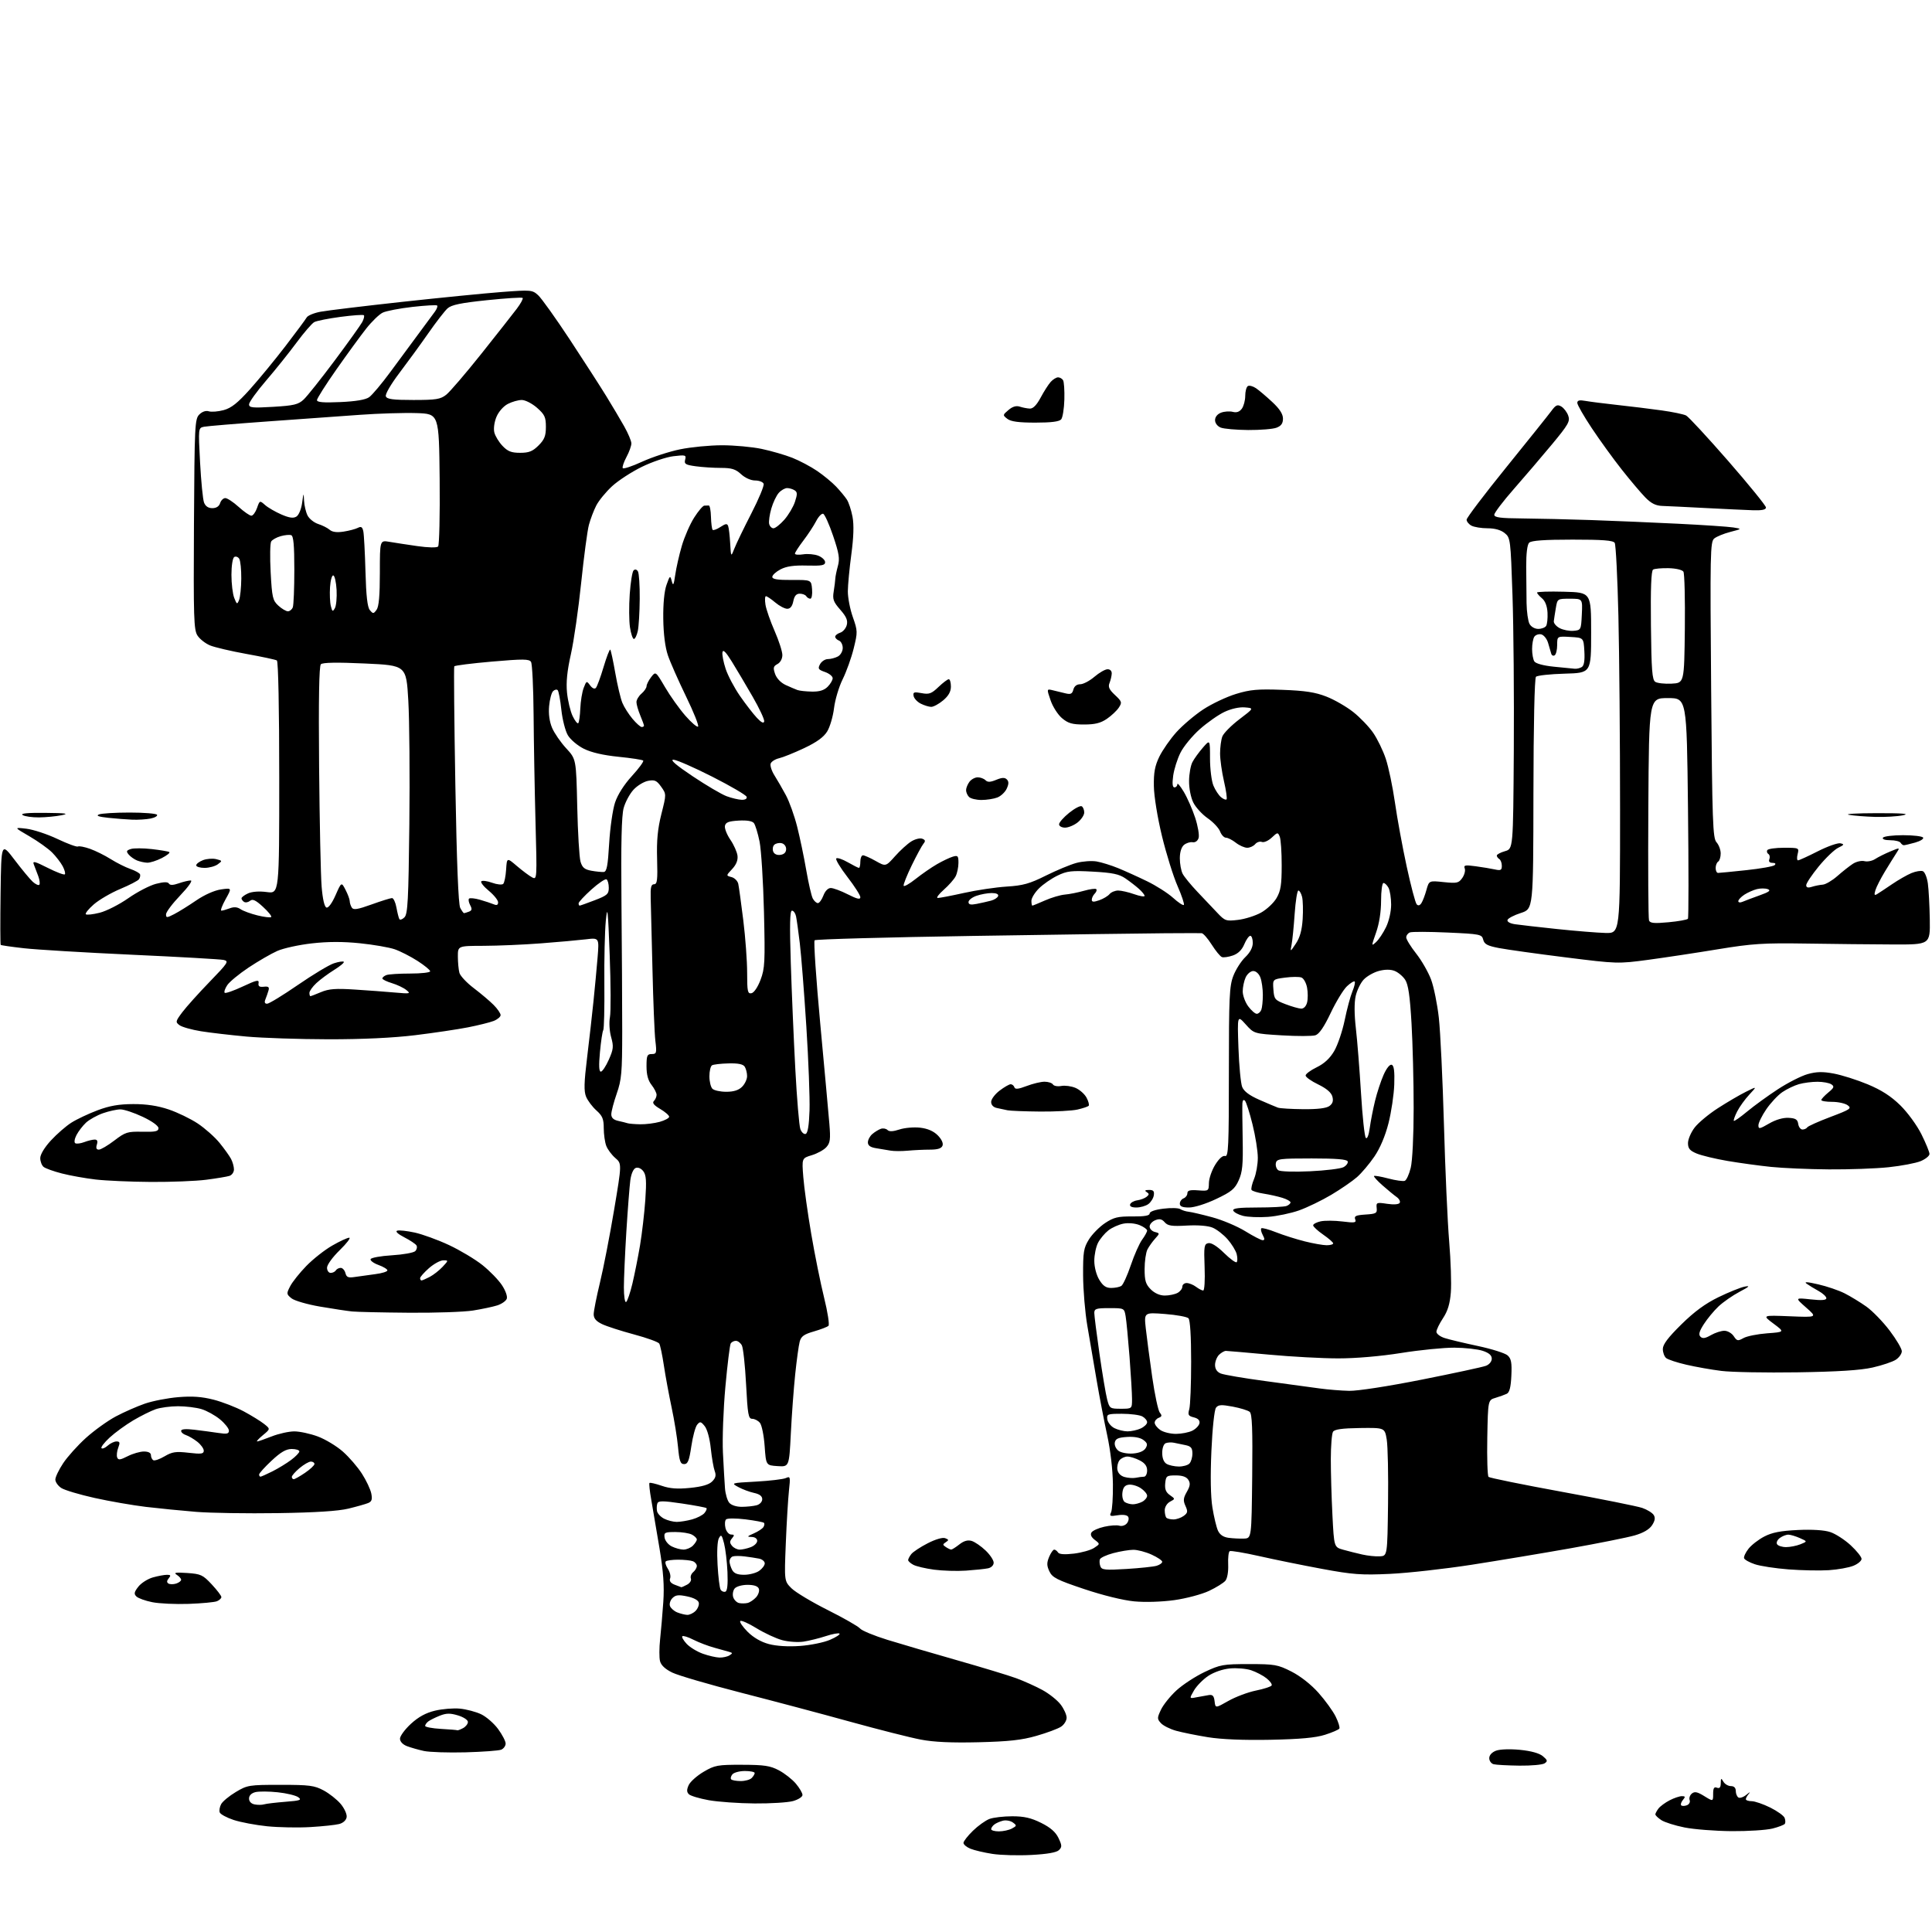 <?xml version="1.0" encoding="UTF-8" standalone="no"?>
<svg 
  version="1.1" 
  xmlns="http://www.w3.org/2000/svg" 
  xmlns:xlink="http://www.w3.org/1999/xlink" 
  xmlns:svg="http://www.w3.org/2000/svg"
  xmlns:rdf="http://www.w3.org/1999/02/22-rdf-syntax-ns#"
  xmlns:cc="http://creativecommons.org/ns#"
  xmlns:dc="http://purl.org/dc/elements/1.1/"
  viewBox="0 0 768 768"
  width="768"
  height="768"
>
<style>svg {background-color: white; }</style>"
<path stroke="none" fill="black" fill-rule="evenodd" d="M410.00,737.37C404.77,737.65 397.80,737.46 394.50,736.95C391.20,736.44 387.26,735.51 385.75,734.89C384.24,734.27 383.00,733.23 383.00,732.58C383.00,731.93 384.69,729.77 386.75,727.76C388.81,725.76 391.77,723.64 393.32,723.06C394.86,722.48 398.94,722.00 402.37,722.00C407.10,722.00 409.88,722.64 413.88,724.63C417.58,726.47 419.64,728.27 420.77,730.65C422.18,733.60 422.20,734.22 420.94,735.46C419.99,736.39 416.27,737.04 410.00,737.37zM397.07,728.00C398.75,728.00 401.08,727.49 402.25,726.87C404.22,725.81 404.24,725.65 402.63,724.47C401.68,723.78 399.92,723.45 398.70,723.75C397.49,724.05 395.94,724.73 395.25,725.27C394.56,725.80 394.00,726.64 394.00,727.12C394.00,727.61 395.38,728.00 397.07,728.00zM688.31,727.91C681.81,727.85 673.41,727.20 669.64,726.45C665.87,725.70 661.70,724.38 660.39,723.52C659.08,722.66 658.01,721.63 658.03,721.23C658.05,720.83 658.61,719.78 659.28,718.90C659.95,718.03 661.94,716.56 663.70,715.65C665.46,714.74 667.65,714.00 668.57,714.00C669.96,714.00 670.03,714.26 668.98,715.52C668.28,716.36 667.98,717.32 668.31,717.65C668.64,717.98 669.65,717.96 670.56,717.62C671.47,717.27 671.96,716.34 671.66,715.56C671.36,714.78 671.75,713.62 672.53,712.97C673.64,712.06 674.71,712.27 677.47,713.98C681.00,716.16 681.00,716.16 681.00,713.11C681.00,710.81 681.37,710.20 682.50,710.64C683.57,711.05 684.01,710.53 684.03,708.86C684.06,706.77 684.18,706.70 685.08,708.25C685.64,709.21 686.98,710.00 688.05,710.00C689.31,710.00 690.00,710.68 690.00,711.94C690.00,713.01 690.48,714.18 691.06,714.54C691.65,714.90 693.11,714.38 694.31,713.37C695.52,712.37 695.94,712.19 695.25,712.98C694.56,713.76 694.00,714.76 694.00,715.20C694.00,715.64 695.04,716.00 696.30,716.00C697.57,716.00 700.91,717.15 703.71,718.54C706.52,719.94 709.09,721.78 709.41,722.63C709.74,723.48 709.79,724.53 709.52,724.97C709.25,725.40 707.03,726.26 704.57,726.88C702.12,727.49 694.80,727.96 688.31,727.91zM123.35,726.29C118.48,726.58 110.76,726.43 106.19,725.97C101.62,725.50 95.63,724.37 92.87,723.46C90.11,722.54 87.63,721.20 87.35,720.47C87.07,719.75 87.32,718.27 87.90,717.19C88.48,716.10 91.10,713.93 93.73,712.36C98.32,709.61 98.98,709.50 111.50,709.50C122.99,709.50 124.98,709.76 128.62,711.71C130.89,712.92 133.95,715.34 135.43,717.09C136.90,718.84 137.97,721.20 137.80,722.32C137.62,723.55 136.45,724.64 134.85,725.07C133.40,725.45 128.22,726.01 123.35,726.29zM105.00,717.25C105.83,716.99 109.61,716.54 113.41,716.24C119.35,715.78 120.08,715.53 118.56,714.42C117.60,713.72 113.94,712.83 110.43,712.46C106.92,712.08 102.91,712.06 101.52,712.40C99.93,712.81 99.00,713.74 99.00,714.95C99.00,716.14 99.85,717.02 101.25,717.29C102.49,717.53 104.17,717.51 105.00,717.25zM300.00,716.90C293.68,716.85 285.46,716.27 281.75,715.61C278.04,714.94 274.47,713.87 273.83,713.23C272.95,712.35 272.94,711.43 273.77,709.60C274.39,708.25 277.05,705.88 279.69,704.32C284.15,701.70 285.26,701.50 295.00,701.53C303.83,701.55 306.16,701.90 309.62,703.73C311.89,704.93 314.93,707.32 316.37,709.03C317.82,710.75 319.00,712.77 319.00,713.53C319.00,714.29 317.31,715.37 315.25,715.95C313.19,716.52 306.32,716.95 300.00,716.90zM294.47,708.00C296.19,708.00 298.14,707.46 298.80,706.80C299.46,706.14 300.00,705.24 300.00,704.80C300.00,704.36 298.26,704.00 296.12,704.00C293.99,704.00 291.74,704.60 291.13,705.34C290.52,706.08 290.31,706.98 290.68,707.34C291.04,707.70 292.74,708.00 294.47,708.00zM604.00,701.87C599.33,701.81 594.71,701.56 593.75,701.31C592.79,701.06 592.00,699.98 592.00,698.90C592.00,697.71 593.04,696.56 594.68,695.93C596.25,695.34 600.21,695.20 604.23,695.59C608.66,696.03 611.89,696.93 613.31,698.11C615.19,699.70 615.29,700.10 614.00,700.96C613.17,701.52 608.67,701.92 604.00,701.87zM185.00,696.58C178.12,696.76 170.70,696.51 168.50,696.04C166.30,695.56 163.26,694.69 161.75,694.11C160.09,693.47 159.00,692.30 159.00,691.15C159.00,690.11 160.95,687.46 163.32,685.27C166.33,682.50 169.25,680.90 172.91,680.02C175.80,679.33 180.26,678.96 182.83,679.21C185.40,679.46 189.19,680.46 191.25,681.44C193.31,682.42 196.34,685.06 198.00,687.31C199.65,689.56 201.00,692.16 201.00,693.09C201.00,694.02 200.21,695.11 199.25,695.52C198.29,695.92 191.88,696.39 185.00,696.58zM389.00,692.57C378.26,692.83 371.20,692.51 366.00,691.51C361.88,690.73 349.27,687.53 338.00,684.42C326.73,681.30 307.16,676.10 294.52,672.86C281.88,669.61 269.62,666.03 267.27,664.89C264.44,663.52 262.78,661.97 262.37,660.32C262.02,658.95 262.04,655.05 262.40,651.66C262.77,648.27 263.34,641.61 263.67,636.85C264.11,630.40 263.72,624.92 262.14,615.35C260.97,608.28 259.51,599.67 258.89,596.20C258.27,592.74 257.95,589.72 258.17,589.50C258.39,589.27 260.58,589.78 263.03,590.62C266.31,591.75 269.28,591.97 274.35,591.46C279.04,590.99 281.82,590.18 283.09,588.91C284.48,587.52 284.75,586.45 284.11,584.77C283.65,583.52 282.94,579.47 282.55,575.76C282.14,571.83 281.13,568.15 280.13,566.91C278.61,565.03 278.27,564.97 277.13,566.34C276.43,567.19 275.38,571.06 274.81,574.94C273.95,580.68 273.42,582.00 271.96,582.00C270.47,582.00 270.05,580.85 269.53,575.25C269.19,571.54 268.04,564.45 266.98,559.50C265.93,554.55 264.54,547.07 263.91,542.87C263.28,538.67 262.45,534.72 262.06,534.09C261.67,533.46 257.16,531.83 252.04,530.46C246.92,529.09 241.22,527.25 239.37,526.37C236.97,525.23 236.00,524.10 236.00,522.45C236.00,521.17 237.13,515.49 238.50,509.81C239.88,504.14 242.40,491.19 244.10,481.04C247.20,462.57 247.20,462.57 244.59,460.32C243.16,459.09 241.53,456.91 240.99,455.47C240.45,454.04 240.00,450.88 240.00,448.44C240.00,444.81 239.47,443.55 237.08,441.42C235.48,439.99 233.64,437.54 232.99,435.99C232.07,433.77 232.16,430.38 233.39,420.33C234.25,413.27 235.39,403.23 235.92,398.00C236.46,392.77 237.19,384.96 237.55,380.62C238.19,372.75 238.19,372.75 232.85,373.40C229.91,373.75 221.88,374.48 215.00,375.00C208.12,375.53 197.89,375.96 192.25,375.98C182.00,376.00 182.00,376.00 182.01,380.25C182.02,382.59 182.29,385.49 182.62,386.71C182.95,387.93 185.53,390.68 188.36,392.82C191.19,394.97 194.74,397.97 196.25,399.50C197.76,401.02 199.00,402.83 199.00,403.52C199.00,404.20 197.76,405.24 196.25,405.84C194.74,406.43 190.12,407.58 186.00,408.39C181.88,409.20 172.43,410.60 165.00,411.51C156.28,412.57 144.06,413.15 130.50,413.13C118.95,413.11 104.33,412.62 98.00,412.05C91.67,411.47 83.50,410.52 79.84,409.93C76.17,409.33 72.37,408.26 71.38,407.54C69.69,406.30 69.75,406.01 72.48,402.36C74.08,400.24 78.95,394.81 83.32,390.30C90.70,382.68 91.09,382.07 88.88,381.59C87.57,381.31 71.18,380.37 52.45,379.52C33.72,378.66 14.40,377.50 9.50,376.94C4.61,376.39 0.46,375.79 0.28,375.61C0.10,375.44 0.08,366.19 0.23,355.07C0.50,334.85 0.50,334.85 5.78,341.79C8.68,345.61 11.94,349.54 13.03,350.53C14.12,351.51 15.29,352.05 15.62,351.71C15.96,351.38 15.78,349.84 15.22,348.30C14.66,346.76 13.87,344.67 13.46,343.67C12.84,342.13 13.75,342.35 18.96,344.98C22.39,346.71 25.46,347.88 25.77,347.56C26.08,347.25 25.70,345.80 24.92,344.33C24.14,342.87 22.24,340.41 20.71,338.87C19.17,337.33 15.12,334.44 11.71,332.45C5.50,328.84 5.50,328.84 10.50,329.43C13.25,329.76 18.81,331.59 22.85,333.51C26.89,335.43 30.56,336.77 30.99,336.50C31.43,336.23 33.58,336.65 35.78,337.42C37.97,338.20 41.69,340.04 44.03,341.52C46.37,342.99 49.88,344.76 51.83,345.43C53.79,346.11 55.52,347.08 55.68,347.58C55.84,348.09 55.64,348.96 55.23,349.53C54.83,350.10 51.49,351.83 47.82,353.37C44.15,354.90 39.42,357.66 37.32,359.48C35.22,361.31 33.78,363.08 34.12,363.43C34.45,363.78 36.93,363.51 39.62,362.83C42.30,362.16 47.42,359.56 51.00,357.05C54.58,354.55 59.52,351.98 62.00,351.34C65.10,350.54 66.70,350.51 67.14,351.23C67.58,351.95 68.80,351.92 71.04,351.14C72.83,350.51 74.97,350.00 75.80,350.00C76.67,350.00 74.93,352.49 71.65,355.93C68.54,359.18 66.00,362.57 66.00,363.45C66.00,364.90 66.30,364.90 69.25,363.38C71.04,362.46 74.97,360.01 78.00,357.94C81.31,355.68 85.24,353.94 87.85,353.56C92.20,352.94 92.20,352.94 89.67,357.47C88.28,359.96 87.53,362.00 88.01,362.00C88.48,362.00 89.97,361.58 91.31,361.07C93.01,360.43 94.33,360.53 95.63,361.42C96.66,362.12 99.69,363.23 102.37,363.89C105.05,364.55 107.49,364.84 107.80,364.53C108.11,364.22 106.64,362.40 104.54,360.48C101.64,357.81 100.41,357.24 99.41,358.08C98.68,358.68 97.62,358.88 97.04,358.53C96.47,358.17 96.00,357.53 96.00,357.10C96.00,356.67 97.17,355.79 98.59,355.14C100.20,354.41 103.06,354.20 106.09,354.61C111.00,355.26 111.00,355.26 111.00,309.19C111.00,281.61 110.62,262.89 110.06,262.54C109.55,262.22 104.10,261.05 97.96,259.95C91.81,258.84 85.29,257.31 83.47,256.55C81.65,255.79 79.41,254.04 78.51,252.65C77.04,250.41 76.89,245.73 77.10,208.40C77.33,169.05 77.45,166.55 79.22,164.78C80.38,163.62 81.83,163.13 83.00,163.50C84.05,163.83 86.70,163.62 88.90,163.03C91.95,162.20 94.45,160.23 99.39,154.72C102.95,150.75 109.30,143.02 113.50,137.55C117.69,132.08 121.48,126.97 121.91,126.20C122.34,125.43 124.82,124.40 127.42,123.92C130.03,123.43 144.61,121.67 159.83,120.00C175.05,118.34 192.90,116.57 199.50,116.07C211.05,115.20 211.59,115.24 213.90,117.33C215.22,118.52 220.90,126.47 226.52,135.00C232.13,143.53 238.66,153.65 241.02,157.50C243.39,161.35 246.59,166.75 248.14,169.50C249.69,172.25 250.97,175.29 250.98,176.25C250.99,177.22 250.12,179.65 249.04,181.66C247.96,183.68 247.29,185.67 247.55,186.09C247.82,186.51 251.29,185.36 255.26,183.53C259.24,181.71 266.04,179.49 270.36,178.61C274.68,177.72 282.19,177.00 287.04,177.00C291.90,177.00 298.98,177.65 302.78,178.45C306.58,179.25 312.06,180.84 314.96,181.98C317.86,183.13 322.31,185.49 324.86,187.23C327.41,188.97 330.80,191.77 332.39,193.45C333.98,195.13 335.89,197.43 336.63,198.57C337.38,199.71 338.39,202.79 338.89,205.42C339.49,208.65 339.34,213.51 338.42,220.35C337.67,225.93 337.05,232.54 337.03,235.03C337.01,237.53 337.90,242.14 339.01,245.29C340.95,250.80 340.96,251.26 339.36,257.75C338.45,261.46 336.47,266.98 334.98,270.00C333.48,273.02 331.94,278.20 331.54,281.50C331.14,284.80 329.92,288.96 328.83,290.75C327.44,293.02 324.67,295.03 319.67,297.39C315.73,299.25 311.24,301.06 309.71,301.41C308.17,301.77 306.66,302.71 306.36,303.51C306.05,304.31 306.73,306.44 307.86,308.23C309.00,310.03 311.04,313.57 312.40,316.10C313.77,318.63 315.78,324.25 316.88,328.60C317.98,332.94 319.61,340.74 320.50,345.93C321.40,351.12 322.56,356.18 323.10,357.18C323.63,358.18 324.54,359.00 325.12,359.00C325.70,359.00 326.68,357.65 327.31,356.00C327.99,354.19 329.16,353.00 330.25,353.00C331.25,353.00 334.30,354.13 337.03,355.52C340.72,357.39 342.00,357.68 342.00,356.65C342.00,355.89 339.69,352.27 336.86,348.61C334.03,344.94 332.04,341.63 332.43,341.24C332.82,340.85 334.88,341.54 337.02,342.77C339.15,343.99 341.14,345.00 341.45,345.00C341.75,345.00 342.00,343.88 342.00,342.50C342.00,341.12 342.47,340.00 343.05,340.00C343.63,340.00 345.90,341.01 348.10,342.25C352.09,344.50 352.09,344.50 355.80,340.35C357.83,338.06 360.73,335.43 362.24,334.49C363.75,333.55 365.71,333.06 366.60,333.40C367.85,333.88 367.96,334.34 367.09,335.39C366.47,336.14 364.37,340.01 362.43,343.99C360.50,347.98 359.04,351.62 359.21,352.10C359.37,352.57 361.52,351.35 364.00,349.38C366.48,347.42 370.30,344.77 372.50,343.51C374.70,342.24 377.51,340.91 378.75,340.54C380.75,339.94 381.00,340.22 381.00,343.00C381.00,344.72 380.50,347.11 379.89,348.32C379.28,349.52 377.14,351.95 375.14,353.71C373.14,355.48 372.07,356.94 372.76,356.96C373.45,356.98 378.14,356.08 383.18,354.96C388.21,353.84 395.85,352.70 400.16,352.43C406.66,352.02 409.30,351.29 415.74,348.07C420.01,345.95 425.48,343.67 427.91,343.02C430.33,342.37 433.93,342.11 435.91,342.44C437.88,342.78 441.75,343.98 444.50,345.11C447.25,346.24 452.43,348.58 456.00,350.32C459.57,352.05 464.20,355.00 466.28,356.87C468.35,358.75 470.30,360.03 470.60,359.73C470.90,359.43 469.77,356.04 468.09,352.20C466.40,348.35 463.62,339.42 461.90,332.35C460.11,324.93 458.74,316.54 458.68,312.50C458.59,307.07 459.08,304.44 460.86,300.77C462.13,298.17 465.17,293.80 467.63,291.06C470.09,288.33 474.90,284.25 478.30,282.01C481.71,279.77 487.55,277.01 491.27,275.87C496.97,274.12 499.92,273.86 509.77,274.22C518.81,274.55 522.82,275.17 527.25,276.90C530.42,278.13 535.22,280.90 537.93,283.04C540.64,285.18 544.21,288.90 545.86,291.30C547.51,293.70 549.77,298.33 550.86,301.60C551.96,304.86 553.60,312.69 554.51,319.01C555.41,325.33 557.52,336.80 559.19,344.50C560.86,352.20 562.64,358.95 563.16,359.49C563.76,360.14 564.42,359.96 565.04,358.99C565.57,358.17 566.47,355.82 567.03,353.77C568.07,350.04 568.07,350.04 573.89,350.65C579.15,351.20 579.86,351.04 581.28,349.01C582.14,347.78 582.58,346.08 582.26,345.23C581.75,343.91 582.39,343.78 586.58,344.35C589.29,344.71 592.74,345.29 594.25,345.62C596.56,346.13 597.00,345.90 597.00,344.18C597.00,343.04 596.55,341.84 596.00,341.50C595.45,341.16 595.00,340.52 595.00,340.09C595.00,339.65 596.46,338.87 598.25,338.36C601.50,337.43 601.50,337.43 601.76,298.46C601.90,277.03 601.67,249.22 601.24,236.65C600.49,214.33 600.42,213.75 598.12,211.90C596.60,210.67 594.21,210.00 591.32,210.00C588.87,210.00 586.00,209.53 584.93,208.96C583.87,208.40 583.00,207.32 583.00,206.58C583.00,205.84 590.09,196.48 598.75,185.79C607.41,175.09 615.47,165.02 616.65,163.42C618.44,160.98 619.10,160.68 620.65,161.60C621.67,162.21 622.91,163.84 623.40,165.23C624.20,167.47 623.46,168.77 616.94,176.63C612.89,181.51 606.07,189.49 601.79,194.37C597.50,199.25 594.00,203.86 594.00,204.62C594.00,205.71 596.39,206.02 605.25,206.09C611.44,206.15 623.70,206.43 632.50,206.73C641.30,207.03 656.83,207.69 667.00,208.19C677.17,208.69 687.08,209.36 689.00,209.67C692.50,210.23 692.50,210.23 687.81,211.45C685.22,212.12 682.35,213.30 681.42,214.07C679.85,215.37 679.76,219.88 680.21,274.24C680.64,327.07 680.86,333.19 682.35,334.83C683.26,335.84 684.00,337.83 684.00,339.27C684.00,340.71 683.55,342.16 683.00,342.50C682.45,342.84 682.00,343.99 682.00,345.06C682.00,346.13 682.43,347.00 682.96,347.00C683.49,347.00 688.55,346.51 694.21,345.90C699.87,345.30 704.93,344.40 705.45,343.90C706.03,343.35 705.70,343.00 704.59,343.00C703.42,343.00 702.98,342.49 703.35,341.53C703.66,340.72 703.47,339.79 702.94,339.46C702.41,339.13 702.23,338.44 702.54,337.93C702.86,337.42 705.84,337.00 709.17,337.00C715.12,337.00 715.21,337.04 714.59,339.50C714.24,340.87 714.31,342.00 714.73,342.00C715.15,342.01 718.70,340.39 722.61,338.40C726.52,336.42 730.57,334.99 731.61,335.23C733.23,335.60 733.10,335.85 730.72,337.00C729.20,337.74 725.71,341.08 722.97,344.42C720.24,347.76 718.00,351.11 718.00,351.86C718.00,352.83 718.67,353.02 720.25,352.52C721.49,352.13 723.44,351.74 724.58,351.66C725.73,351.57 728.33,350.04 730.37,348.25C732.40,346.46 735.18,344.27 736.54,343.38C737.89,342.50 739.96,342.02 741.13,342.32C742.30,342.63 744.21,342.25 745.38,341.49C746.54,340.73 749.26,339.37 751.42,338.47C755.34,336.83 755.34,336.83 753.81,339.17C752.97,340.45 750.92,343.75 749.25,346.50C747.59,349.25 745.90,352.57 745.50,353.88C744.95,355.72 745.09,356.07 746.14,355.44C746.89,354.99 749.56,353.22 752.09,351.50C754.61,349.78 758.09,347.79 759.82,347.07C761.55,346.36 763.59,346.01 764.36,346.31C765.12,346.60 766.02,348.79 766.35,351.17C766.69,353.55 767.03,360.00 767.12,365.50C767.27,375.50 767.27,375.50 752.39,375.44C744.20,375.41 728.73,375.25 718.00,375.08C700.91,374.82 696.59,375.10 683.00,377.33C674.48,378.74 662.01,380.62 655.30,381.53C643.22,383.15 642.88,383.14 622.30,380.56C610.86,379.13 598.95,377.46 595.83,376.86C591.27,375.98 590.05,375.33 589.60,373.54C589.06,371.41 588.43,371.28 575.49,370.70C568.04,370.36 561.28,370.34 560.47,370.65C559.66,370.96 559.00,371.85 559.00,372.64C559.00,373.42 560.77,376.29 562.93,379.03C565.09,381.76 567.75,386.40 568.86,389.34C569.96,392.28 571.35,399.15 571.96,404.59C572.57,410.04 573.48,429.12 573.99,447.00C574.49,464.88 575.42,485.79 576.07,493.49C576.71,501.18 577.01,510.30 576.73,513.77C576.37,518.28 575.49,521.18 573.61,524.01C572.18,526.18 571.00,528.61 571.00,529.40C571.00,530.20 572.46,531.32 574.25,531.89C576.04,532.47 582.00,533.89 587.50,535.06C593.00,536.23 598.31,537.91 599.29,538.79C600.73,540.07 601.03,541.65 600.79,546.84C600.59,551.36 600.05,553.51 599.00,554.03C598.17,554.43 596.15,555.17 594.50,555.66C591.50,556.55 591.50,556.55 591.22,571.45C591.07,579.64 591.29,586.68 591.72,587.09C592.15,587.49 605.28,590.16 620.90,593.02C636.52,595.87 650.89,598.76 652.84,599.43C654.79,600.11 656.83,601.37 657.37,602.23C658.08,603.34 657.88,604.53 656.71,606.32C655.63,607.97 653.24,609.36 649.78,610.36C646.88,611.19 635.45,613.48 624.40,615.45C613.34,617.41 595.57,620.37 584.90,622.03C574.23,623.68 559.65,625.31 552.50,625.64C541.11,626.17 537.76,625.92 525.46,623.64C517.74,622.21 506.52,619.93 500.53,618.57C494.53,617.22 489.26,616.34 488.82,616.61C488.37,616.89 488.10,619.29 488.22,621.95C488.34,624.77 487.88,627.44 487.11,628.37C486.39,629.24 483.46,631.06 480.60,632.41C477.74,633.76 471.55,635.41 466.85,636.07C461.78,636.77 455.27,636.98 450.90,636.57C446.51,636.16 438.41,634.17 431.01,631.69C420.21,628.07 418.33,627.12 417.17,624.68C416.09,622.41 416.06,621.27 417.03,618.93C417.70,617.32 418.61,616.00 419.06,616.00C419.51,616.00 420.19,616.50 420.58,617.12C421.04,617.87 423.14,618.02 426.86,617.59C429.94,617.22 433.55,616.21 434.89,615.34C437.32,613.75 437.32,613.75 435.18,612.12C433.79,611.06 433.34,610.04 433.88,609.18C434.34,608.45 436.63,607.42 438.97,606.90C441.31,606.37 444.01,606.19 444.97,606.49C445.93,606.80 447.27,606.38 447.94,605.57C448.62,604.75 448.85,603.57 448.46,602.93C448.02,602.23 446.40,602.00 444.28,602.34C441.27,602.83 440.93,602.68 441.66,601.20C442.12,600.27 442.46,595.23 442.40,590.00C442.34,584.33 441.42,576.47 440.12,570.50C438.93,565.00 437.02,555.10 435.90,548.50C434.77,541.90 433.12,532.23 432.23,527.00C431.33,521.77 430.58,512.77 430.55,507.00C430.51,497.64 430.76,496.09 432.87,492.68C434.18,490.58 437.07,487.66 439.30,486.18C442.74,483.91 444.40,483.51 450.18,483.56C454.95,483.60 457.00,483.24 457.00,482.38C457.00,481.63 459.15,480.87 462.42,480.47C465.41,480.09 468.45,480.17 469.17,480.64C469.90,481.10 471.40,481.58 472.50,481.69C473.60,481.80 477.82,482.78 481.87,483.88C485.93,484.97 491.84,487.47 495.02,489.43C498.20,491.39 501.31,493.00 501.94,493.00C502.78,493.00 502.78,492.46 501.95,490.91C501.34,489.77 501.08,488.58 501.38,488.28C501.68,487.98 504.31,488.68 507.21,489.83C510.12,490.98 515.26,492.61 518.64,493.46C522.02,494.31 525.96,495.00 527.39,495.00C528.83,495.00 529.98,494.66 529.96,494.25C529.94,493.84 528.14,492.27 525.96,490.76C523.78,489.25 522.00,487.60 522.00,487.09C522.00,486.58 523.34,485.86 524.98,485.50C526.62,485.15 530.51,485.17 533.64,485.56C538.58,486.18 539.24,486.06 538.71,484.69C538.22,483.41 538.99,483.05 542.80,482.80C547.04,482.53 547.48,482.28 547.25,480.19C547.02,478.00 547.24,477.91 551.38,478.53C554.03,478.93 556.02,478.78 556.40,478.16C556.75,477.60 556.19,476.54 555.17,475.82C554.14,475.09 551.61,473.01 549.55,471.19C547.48,469.37 545.97,467.70 546.19,467.48C546.41,467.25 548.98,467.70 551.89,468.47C554.80,469.24 557.74,469.65 558.41,469.40C559.09,469.14 560.16,466.80 560.79,464.21C561.46,461.50 561.95,451.43 561.95,440.50C561.96,430.05 561.57,414.86 561.10,406.75C560.46,395.78 559.81,391.36 558.57,389.46C557.65,388.06 555.75,386.48 554.35,385.94C552.70,385.31 550.51,385.33 548.09,385.98C546.04,386.53 543.35,388.06 542.10,389.39C540.85,390.72 539.41,393.67 538.90,395.95C538.31,398.56 538.34,403.30 538.98,408.79C539.54,413.58 540.45,425.14 541.02,434.47C541.58,443.80 542.44,451.84 542.94,452.34C543.47,452.87 544.11,451.26 544.50,448.37C544.86,445.69 545.81,440.85 546.60,437.61C547.38,434.37 548.92,429.72 550.00,427.27C551.16,424.64 552.48,423.00 553.23,423.27C554.13,423.58 554.42,425.84 554.24,431.11C554.10,435.17 553.06,442.10 551.95,446.50C550.66,451.57 548.60,456.43 546.33,459.76C544.36,462.65 541.25,466.33 539.42,467.93C537.59,469.54 533.00,472.69 529.21,474.95C525.42,477.20 519.66,479.99 516.41,481.15C513.16,482.30 507.57,483.47 504.00,483.73C500.43,483.99 495.96,483.80 494.07,483.31C492.18,482.81 490.46,481.87 490.23,481.20C489.94,480.32 492.48,480.00 499.83,480.00C505.34,480.00 510.55,479.73 511.42,479.39C512.29,479.06 513.00,478.42 513.00,477.97C513.00,477.52 511.54,476.70 509.75,476.15C507.96,475.59 504.59,474.84 502.26,474.48C499.92,474.12 497.79,473.46 497.51,473.02C497.24,472.58 497.69,470.60 498.51,468.64C499.33,466.67 500.00,462.89 500.00,460.22C500.00,457.56 499.05,451.58 497.89,446.94C496.74,442.30 495.39,438.07 494.89,437.55C494.35,436.97 493.95,437.36 493.87,438.55C493.80,439.62 493.85,446.06 493.98,452.85C494.17,462.98 493.89,465.92 492.40,469.21C490.87,472.62 489.52,473.74 483.46,476.61C479.39,478.55 474.76,480.00 472.66,480.00C470.04,480.00 469.00,479.57 469.00,478.47C469.00,477.63 469.68,476.68 470.50,476.36C471.32,476.05 472.00,475.13 472.00,474.33C472.00,473.22 473.05,472.94 476.25,473.18C480.44,473.50 480.50,473.45 480.56,470.24C480.59,468.44 481.72,465.19 483.06,463.02C484.59,460.55 486.06,459.24 487.00,459.53C488.31,459.92 488.50,455.76 488.50,426.24C488.50,396.37 488.70,391.97 490.27,387.92C491.24,385.40 493.38,382.05 495.02,380.48C496.94,378.64 498.00,376.63 498.00,374.81C498.00,373.27 497.56,372.00 497.01,372.00C496.47,372.00 495.39,373.51 494.62,375.36C493.68,377.61 492.17,379.09 490.08,379.82C488.35,380.42 486.39,380.70 485.72,380.45C485.05,380.19 483.22,377.96 481.66,375.49C480.09,373.02 478.30,370.98 477.66,370.95C477.02,370.92 470.43,370.93 463.00,370.98C455.57,371.02 421.39,371.50 387.04,372.04C352.69,372.57 324.24,373.36 323.82,373.78C323.40,374.20 324.41,389.16 326.07,407.02C327.73,424.88 329.36,442.77 329.69,446.76C330.20,452.91 330.01,454.33 328.48,456.02C327.49,457.12 324.89,458.55 322.70,459.21C318.73,460.40 318.73,460.40 319.33,467.95C319.65,472.10 321.07,482.25 322.48,490.50C323.88,498.75 326.19,510.17 327.60,515.87C329.01,521.57 329.79,526.59 329.33,527.03C328.87,527.47 326.27,528.47 323.55,529.26C319.60,530.39 318.45,531.22 317.89,533.33C317.50,534.79 316.70,540.59 316.11,546.24C315.52,551.88 314.73,562.48 314.37,569.80C313.70,583.10 313.70,583.10 309.10,582.80C304.50,582.50 304.50,582.50 303.96,574.85C303.66,570.65 302.82,566.48 302.08,565.60C301.35,564.72 299.98,564.00 299.02,564.00C297.50,564.00 297.21,562.35 296.58,550.31C296.19,542.79 295.43,535.81 294.90,534.81C294.37,533.82 293.30,533.00 292.52,533.00C291.75,533.00 290.83,533.47 290.47,534.04C290.12,534.62 289.16,542.38 288.35,551.29C287.54,560.20 287.10,572.00 287.38,577.50C287.65,583.00 288.02,589.34 288.19,591.60C288.36,593.85 289.12,596.44 289.87,597.35C290.69,598.33 292.70,598.99 294.87,598.99C296.87,598.98 299.51,598.70 300.75,598.37C302.03,598.03 303.00,596.99 303.00,595.96C303.00,594.74 301.96,593.93 299.75,593.46C297.96,593.07 295.15,592.03 293.50,591.13C290.52,589.51 290.58,589.50 300.50,588.96C306.00,588.66 311.35,588.02 312.39,587.55C314.16,586.73 314.23,587.05 313.62,592.59C313.27,595.84 312.70,605.25 312.37,613.50C311.76,628.50 311.76,628.50 314.63,631.37C316.21,632.94 322.70,636.84 329.05,640.02C335.40,643.21 341.18,646.51 341.88,647.35C342.58,648.20 347.51,650.24 352.83,651.88C358.15,653.52 370.60,657.17 380.50,659.99C390.40,662.81 400.98,666.02 404.00,667.13C407.02,668.24 411.69,670.34 414.37,671.80C417.05,673.26 420.31,675.85 421.62,677.57C422.93,679.28 424.00,681.65 424.00,682.82C424.00,683.99 422.99,685.61 421.75,686.41C420.51,687.22 416.12,688.85 412.00,690.03C406.17,691.71 401.04,692.27 389.00,692.57zM505.00,691.59C494.42,691.80 485.52,691.43 480.19,690.57C475.61,689.83 469.90,688.67 467.49,688.00C465.07,687.32 462.36,685.96 461.47,684.96C459.95,683.29 459.96,682.89 461.51,679.62C462.43,677.67 465.20,674.22 467.67,671.95C470.13,669.69 475.15,666.41 478.82,664.66C485.06,661.71 486.22,661.50 496.50,661.50C506.72,661.50 507.92,661.71 513.37,664.47C516.93,666.28 521.16,669.60 524.11,672.91C526.78,675.91 529.86,680.16 530.94,682.35C532.03,684.54 532.69,686.70 532.41,687.14C532.14,687.58 529.57,688.69 526.71,689.60C522.97,690.79 516.83,691.35 505.00,691.59zM181.82,687.81C181.99,687.91 183.00,687.53 184.07,686.96C185.13,686.40 186.00,685.29 186.00,684.50C186.00,683.71 184.25,682.56 182.05,681.90C178.93,680.96 177.42,680.99 174.80,682.02C172.99,682.75 170.94,683.76 170.25,684.29C169.56,684.82 169.00,685.62 169.00,686.07C169.00,686.53 171.81,687.06 175.25,687.26C178.69,687.45 181.64,687.70 181.82,687.81zM488.32,676.13C491.17,674.52 496.08,672.67 499.23,672.03C502.39,671.39 505.20,670.48 505.49,670.01C505.78,669.54 504.86,668.25 503.45,667.14C502.03,666.02 499.28,664.59 497.32,663.94C495.37,663.30 491.58,662.98 488.91,663.23C486.02,663.51 482.52,664.72 480.27,666.22C478.20,667.61 475.65,670.21 474.61,672.01C472.73,675.27 472.73,675.27 475.61,674.70C477.20,674.39 479.40,674.00 480.50,673.82C482.04,673.57 482.57,674.14 482.82,676.28C483.14,679.07 483.14,679.07 488.32,676.13zM286.00,658.91C287.38,658.94 289.16,658.55 289.97,658.04C291.27,657.22 291.27,657.06 289.97,656.67C289.16,656.43 286.48,655.68 284.00,655.00C281.52,654.33 277.77,652.90 275.65,651.82C273.54,650.74 271.55,650.12 271.23,650.43C270.92,650.75 271.70,652.11 272.97,653.47C274.24,654.82 277.13,656.58 279.39,657.38C281.65,658.19 284.62,658.87 286.00,658.91zM318.00,654.29C322.12,654.00 327.48,652.91 329.90,651.87C332.33,650.83 334.04,649.71 333.72,649.39C333.39,649.06 330.96,649.50 328.31,650.37C325.67,651.24 321.68,652.22 319.46,652.57C317.23,652.91 313.41,652.65 310.96,651.99C308.51,651.34 303.91,649.20 300.73,647.25C297.56,645.30 294.66,644.01 294.28,644.38C293.91,644.76 295.22,646.68 297.19,648.66C299.50,650.96 302.53,652.72 305.64,653.54C308.66,654.34 313.35,654.63 318.00,654.29zM273.18,641.94C274.10,641.97 275.59,641.27 276.48,640.38C277.37,639.49 277.96,638.03 277.79,637.13C277.59,636.12 275.85,635.16 273.18,634.60C269.73,633.87 268.57,634.00 267.30,635.27C266.44,636.14 266.00,637.57 266.34,638.45C266.68,639.33 267.98,640.46 269.23,640.96C270.48,641.46 272.26,641.90 273.18,641.94zM75.00,637.57C69.78,637.75 63.25,637.45 60.50,636.89C57.75,636.34 54.92,635.32 54.22,634.62C53.17,633.60 53.32,632.86 55.01,630.71C56.15,629.26 58.76,627.61 60.80,627.04C62.83,626.47 65.34,626.01 66.37,626.01C67.87,626.00 68.01,626.28 67.07,627.41C66.27,628.38 66.23,629.02 66.96,629.48C67.54,629.83 68.91,629.84 70.01,629.50C71.10,629.15 72.00,628.47 72.00,627.98C72.00,627.50 71.21,626.60 70.25,626.00C68.89,625.14 69.83,624.99 74.41,625.29C79.83,625.66 80.64,626.04 84.16,629.81C86.27,632.07 88.00,634.34 88.00,634.85C88.00,635.37 87.21,636.11 86.25,636.51C85.29,636.91 80.22,637.38 75.00,637.57zM297.19,637.20C298.11,636.98 299.63,635.96 300.56,634.94C301.48,633.91 301.98,632.38 301.65,631.54C301.26,630.52 299.75,630.00 297.15,630.00C294.96,630.00 292.72,630.64 292.04,631.45C291.38,632.25 291.12,633.80 291.46,634.89C291.81,635.98 292.86,637.04 293.80,637.24C294.73,637.44 296.26,637.42 297.19,637.20zM288.34,632.72C289.12,632.45 289.39,629.90 289.18,624.91C289.00,620.84 288.39,615.72 287.83,613.54C286.94,610.10 286.68,609.83 285.78,611.44C285.16,612.53 284.94,616.87 285.24,622.03C285.51,626.83 286.06,631.29 286.46,631.93C286.86,632.58 287.70,632.93 288.34,632.72zM270.82,630.94C270.99,630.97 272.04,630.52 273.14,629.92C274.25,629.33 274.92,628.24 274.64,627.50C274.35,626.75 274.77,625.61 275.56,624.95C276.35,624.29 277.00,623.18 277.00,622.48C277.00,621.79 276.29,620.94 275.42,620.61C274.55,620.27 271.92,620.00 269.58,620.00C267.25,620.00 265.03,620.30 264.66,620.67C264.29,621.04 264.66,622.37 265.49,623.62C266.31,624.87 266.71,626.59 266.38,627.44C265.99,628.46 266.59,629.31 268.15,629.93C269.44,630.45 270.64,630.90 270.82,630.94zM295.81,626.00C297.87,626.00 300.56,625.30 301.78,624.44C303.00,623.59 304.00,622.25 304.00,621.46C304.00,620.68 302.99,619.83 301.75,619.58C300.51,619.33 297.93,618.94 296.00,618.70C294.07,618.46 291.94,618.47 291.25,618.72C290.56,618.96 290.00,619.83 290.00,620.65C290.00,621.46 290.47,623.00 291.04,624.07C291.78,625.45 293.14,626.00 295.81,626.00zM384.00,624.35C380.43,624.60 374.71,624.42 371.31,623.97C367.91,623.51 364.19,622.64 363.06,622.03C361.93,621.43 361.00,620.58 361.00,620.16C361.00,619.73 361.56,618.66 362.25,617.78C362.94,616.90 365.86,614.97 368.75,613.49C371.86,611.89 374.71,611.06 375.72,611.45C377.20,612.01 377.23,612.24 375.97,613.05C374.68,613.88 374.68,614.12 376.00,614.98C376.82,615.53 377.78,615.98 378.12,615.98C378.45,615.99 379.91,615.07 381.36,613.93C383.16,612.51 384.70,612.08 386.25,612.54C387.49,612.91 389.96,614.61 391.75,616.31C393.54,618.00 395.00,620.20 395.00,621.18C395.00,622.22 394.07,623.16 392.75,623.43C391.51,623.69 387.57,624.10 384.00,624.35zM727.00,624.17C723.42,624.40 716.23,624.26 711.00,623.86C705.77,623.46 699.73,622.54 697.58,621.81C695.42,621.09 693.49,620.01 693.30,619.42C693.11,618.82 693.90,617.12 695.07,615.64C696.23,614.16 699.06,611.97 701.34,610.79C704.43,609.18 707.85,608.52 714.64,608.20C720.39,607.93 725.18,608.23 727.55,609.02C729.63,609.70 733.28,612.06 735.67,614.26C738.05,616.46 740.00,618.90 740.00,619.68C740.00,620.46 738.54,621.70 736.75,622.42C734.96,623.15 730.58,623.94 727.00,624.17zM447.77,623.69C453.12,623.36 458.51,622.79 459.75,622.43C460.99,622.06 462.00,621.35 462.00,620.83C462.00,620.32 460.09,619.03 457.75,617.97C455.41,616.91 452.15,616.05 450.50,616.07C448.85,616.08 445.27,616.67 442.55,617.39C439.83,618.11 437.42,619.23 437.21,619.88C436.99,620.53 437.09,621.79 437.43,622.68C437.96,624.07 439.39,624.20 447.77,623.69zM548.50,618.67C551.50,618.50 551.50,618.50 551.77,597.73C551.92,586.31 551.68,574.84 551.25,572.25C550.46,567.53 550.46,567.53 540.60,567.66C533.53,567.76 530.50,568.18 529.89,569.15C529.42,569.89 529.03,574.77 529.02,580.00C529.01,585.23 529.30,595.24 529.66,602.26C530.31,615.01 530.31,615.01 533.90,616.03C535.88,616.59 539.30,617.45 541.50,617.94C543.70,618.44 546.85,618.77 548.50,618.67zM271.68,615.99C272.88,615.99 274.56,615.29 275.43,614.43C276.29,613.56 277.00,612.46 277.00,611.96C277.00,611.47 276.13,610.60 275.07,610.04C274.00,609.47 271.05,609.00 268.50,609.00C264.28,609.00 263.89,609.20 264.18,611.22C264.36,612.45 265.62,614.02 267.00,614.71C268.38,615.40 270.48,615.98 271.68,615.99zM294.06,616.00C295.05,616.00 297.02,615.56 298.43,615.02C299.85,614.49 301.00,613.36 301.00,612.52C301.00,611.62 300.08,610.98 298.75,610.96C296.82,610.93 296.95,610.73 299.63,609.56C301.35,608.81 303.08,607.67 303.48,607.03C303.88,606.39 303.97,605.63 303.68,605.35C303.39,605.06 300.09,604.44 296.33,603.97C292.50,603.50 289.12,603.50 288.62,603.99C288.14,604.46 288.04,606.01 288.39,607.43C288.75,608.85 289.75,610.00 290.64,610.00C291.95,610.00 292.02,610.27 291.00,611.50C290.01,612.70 290.01,613.30 291.00,614.50C291.68,615.33 293.06,616.00 294.06,616.00zM709.99,615.00C711.58,615.00 714.14,614.49 715.68,613.88C718.50,612.75 718.50,612.75 715.50,611.42C713.85,610.69 711.80,610.07 710.94,610.05C710.08,610.02 708.55,610.61 707.54,611.35C706.52,612.09 706.01,613.21 706.41,613.85C706.80,614.48 708.41,615.00 709.99,615.00zM494.50,611.61C497.50,611.50 497.50,611.50 497.77,586.89C497.97,567.97 497.74,562.03 496.77,561.23C496.07,560.65 493.02,559.72 490.00,559.15C485.49,558.31 484.30,558.39 483.38,559.58C482.73,560.41 481.95,567.77 481.55,576.77C481.11,586.78 481.25,594.95 481.95,599.24C482.55,602.95 483.54,607.09 484.15,608.44C484.91,610.09 486.29,611.03 488.39,611.31C490.10,611.54 492.85,611.67 494.50,611.61zM269.00,604.98C270.38,604.98 273.14,604.53 275.14,603.98C277.14,603.42 279.35,602.29 280.03,601.46C280.72,600.63 281.08,599.75 280.83,599.50C280.58,599.25 276.20,598.43 271.10,597.67C263.54,596.55 261.73,596.54 261.33,597.59C261.05,598.30 260.99,599.69 261.17,600.67C261.36,601.65 262.64,603.02 264.01,603.71C265.38,604.40 267.62,604.97 269.00,604.98zM466.48,604.00C467.65,604.00 469.47,603.37 470.52,602.61C472.15,601.42 472.25,600.85 471.24,598.63C470.28,596.51 470.37,595.51 471.78,593.04C473.11,590.73 473.25,589.63 472.39,588.27C471.64,587.07 470.03,586.50 467.39,586.50C463.76,586.50 463.48,586.71 463.19,589.65C462.97,591.97 463.46,593.21 465.04,594.32C467.20,595.83 467.20,595.83 465.10,596.95C463.90,597.59 463.00,599.06 463.00,600.37C463.00,601.63 463.30,602.97 463.67,603.33C464.03,603.70 465.30,604.00 466.48,604.00zM110.50,601.49C98.40,601.68 83.78,601.45 78.00,600.99C72.22,600.52 63.23,599.63 58.00,599.01C52.77,598.38 43.60,596.79 37.61,595.46C31.62,594.13 25.66,592.35 24.36,591.50C23.06,590.65 22.00,589.14 22.00,588.15C22.00,587.16 23.39,584.24 25.10,581.67C26.80,579.10 30.87,574.57 34.14,571.61C37.41,568.66 42.75,564.81 46.01,563.07C49.28,561.33 54.49,559.04 57.59,557.97C60.69,556.90 66.67,555.74 70.87,555.39C76.43,554.93 80.23,555.20 84.89,556.39C88.40,557.29 93.80,559.39 96.89,561.04C99.97,562.70 103.62,564.95 105.00,566.05C107.50,568.03 107.50,568.03 104.50,570.51C102.85,571.88 101.82,572.99 102.21,573.00C102.61,573.00 105.21,572.10 108.00,571.00C110.79,569.90 114.84,569.00 117.00,569.00C119.16,569.00 123.37,569.92 126.36,571.03C129.35,572.15 133.81,574.84 136.28,577.02C138.75,579.19 142.17,583.15 143.87,585.81C145.58,588.46 147.25,592.01 147.59,593.68C148.06,596.04 147.79,596.88 146.35,597.48C145.33,597.90 141.80,598.90 138.50,599.70C134.48,600.68 125.26,601.27 110.50,601.49zM450.32,597.98C451.31,597.99 453.00,597.53 454.07,596.96C455.13,596.40 456.00,595.32 456.00,594.58C456.00,593.84 454.85,592.48 453.44,591.55C452.03,590.63 449.90,590.02 448.69,590.19C447.11,590.41 446.41,591.31 446.17,593.39C445.98,595.03 446.41,596.65 447.17,597.13C447.90,597.59 449.32,597.98 450.32,597.98zM116.77,588.00C117.19,588.00 119.22,586.86 121.27,585.46C123.32,584.07 125.00,582.49 125.00,581.96C125.00,581.43 124.36,581.00 123.58,581.00C122.79,581.00 120.77,582.17 119.08,583.59C117.38,585.01 116.00,586.59 116.00,587.09C116.00,587.59 116.35,588.00 116.77,588.00zM451.50,587.44C452.60,587.21 454.06,587.02 454.75,587.01C455.44,587.01 456.00,585.89 456.00,584.53C456.00,582.80 455.11,581.59 453.05,580.53C451.43,579.69 449.23,579.00 448.17,579.00C447.11,579.00 445.71,579.65 445.05,580.44C444.39,581.24 443.99,582.91 444.17,584.15C444.38,585.56 445.45,586.69 447.00,587.13C448.38,587.52 450.40,587.66 451.50,587.44zM103.54,587.00C103.84,587.00 105.97,586.05 108.29,584.89C110.61,583.72 113.96,581.68 115.75,580.33C117.54,578.99 119.00,577.47 119.00,576.95C119.00,576.43 117.63,576.00 115.96,576.00C113.72,576.00 111.61,577.22 107.96,580.64C105.23,583.19 103.00,585.66 103.00,586.14C103.00,586.61 103.24,587.00 103.54,587.00zM468.55,582.97C470.23,582.99 472.14,582.46 472.80,581.80C473.46,581.14 474.00,579.35 474.00,577.82C474.00,575.59 473.45,574.92 471.25,574.46C469.74,574.14 467.67,573.71 466.65,573.51C465.64,573.30 464.18,573.38 463.40,573.68C462.59,573.99 462.00,575.61 462.00,577.56C462.00,579.69 462.64,581.27 463.75,581.92C464.71,582.48 466.87,582.95 468.55,582.97zM50.77,578.86C52.78,577.84 55.68,577.00 57.21,577.00C58.97,577.00 60.00,577.53 60.00,578.44C60.00,579.23 60.42,580.14 60.92,580.45C61.43,580.77 63.46,580.07 65.42,578.91C68.46,577.12 69.90,576.91 75.00,577.50C80.02,578.08 81.00,577.95 81.00,576.67C81.00,575.83 79.84,574.23 78.42,573.11C77.00,572.00 74.97,570.81 73.92,570.47C72.86,570.14 72.00,569.38 72.00,568.79C72.00,568.09 73.79,567.93 77.25,568.34C80.14,568.68 84.41,569.26 86.75,569.61C90.21,570.14 91.00,569.97 91.00,568.70C91.00,567.85 89.40,565.83 87.44,564.21C85.49,562.60 82.17,560.77 80.08,560.14C77.98,559.51 73.80,559.00 70.78,559.00C67.77,559.00 63.77,559.53 61.90,560.18C60.03,560.83 56.02,562.82 53.00,564.60C49.98,566.39 45.75,569.46 43.60,571.44C41.46,573.42 39.99,575.33 40.35,575.68C40.70,576.03 41.81,575.57 42.82,574.66C43.83,573.75 45.40,573.00 46.30,573.00C47.65,573.00 47.78,573.46 47.00,575.49C46.48,576.86 46.29,578.60 46.58,579.36C47.01,580.47 47.79,580.38 50.77,578.86zM450.40,577.79C452.85,577.61 454.70,576.83 455.40,575.69C456.28,574.24 456.10,573.59 454.50,572.40C453.24,571.46 450.83,571.02 448.01,571.21C444.49,571.44 443.44,571.92 443.15,573.43C442.95,574.51 443.61,575.97 444.64,576.73C445.67,577.48 448.23,577.96 450.40,577.79zM467.47,569.99C469.69,569.98 472.62,569.40 473.99,568.71C475.36,568.02 476.63,566.69 476.81,565.76C477.02,564.64 476.27,563.85 474.57,563.43C472.36,562.87 472.12,562.43 472.76,560.14C473.17,558.69 473.50,550.21 473.50,541.30C473.50,531.15 473.10,524.70 472.43,524.03C471.85,523.45 467.63,522.68 463.07,522.33C454.77,521.69 454.77,521.69 455.47,528.09C455.86,531.62 457.00,540.26 458.01,547.31C459.02,554.35 460.39,560.76 461.04,561.55C461.98,562.68 461.89,563.11 460.61,563.60C459.73,563.94 459.00,564.82 459.00,565.55C459.00,566.29 460.00,567.59 461.22,568.44C462.44,569.30 465.26,569.99 467.47,569.99zM448.20,568.99C449.69,568.99 452.05,568.48 453.45,567.84C454.85,567.20 456.00,566.09 456.00,565.37C456.00,564.66 455.13,563.60 454.07,563.04C453.00,562.47 449.37,562.00 446.00,562.00C440.23,562.00 439.88,562.13 440.18,564.22C440.36,565.45 441.62,567.02 443.00,567.71C444.38,568.40 446.72,568.98 448.20,568.99zM445.54,560.00C450.00,560.00 450.00,560.00 450.00,556.15C450.00,554.03 449.55,546.49 449.01,539.40C448.46,532.30 447.77,525.04 447.46,523.25C446.91,520.01 446.89,520.00 440.95,520.00C435.75,520.00 435.00,520.24 435.00,521.92C435.00,522.98 435.93,530.29 437.06,538.17C438.20,546.05 439.56,554.19 440.10,556.25C441.05,559.88 441.22,560.00 445.54,560.00zM536.32,552.88C539.68,552.95 551.86,551.07 565.24,548.41C577.95,545.89 589.39,543.42 590.67,542.93C592.01,542.43 593.00,541.22 593.00,540.10C593.00,538.75 591.89,537.79 589.40,536.97C587.41,536.31 582.35,535.75 578.15,535.72C573.94,535.70 564.42,536.64 557.00,537.83C548.82,539.14 538.97,539.98 532.00,539.98C525.67,539.98 513.30,539.31 504.50,538.49C495.70,537.68 487.97,537.01 487.32,537.00C486.67,537.00 485.44,537.71 484.57,538.57C483.71,539.44 483.00,541.25 483.00,542.59C483.00,544.19 483.78,545.37 485.25,545.98C486.49,546.50 494.48,547.86 503.00,549.00C511.52,550.14 521.20,551.46 524.50,551.92C527.80,552.38 533.12,552.81 536.32,552.88zM714.50,545.52C701.85,545.71 688.25,545.46 684.29,544.96C680.32,544.47 674.05,543.36 670.36,542.50C666.66,541.65 663.04,540.45 662.32,539.85C661.59,539.25 661.00,537.62 661.00,536.24C661.00,534.43 663.08,531.68 668.35,526.49C673.52,521.40 677.89,518.19 683.10,515.66C687.17,513.68 691.85,511.79 693.50,511.46C695.86,510.99 695.44,511.43 691.50,513.51C688.75,514.96 684.99,517.58 683.14,519.32C681.29,521.07 678.67,524.24 677.31,526.36C675.47,529.23 675.12,530.52 675.96,531.36C676.80,532.20 677.87,532.04 680.12,530.74C681.80,529.78 684.20,529.00 685.46,529.00C686.72,529.00 688.40,529.96 689.18,531.14C690.46,533.08 690.83,533.15 693.05,531.91C694.40,531.15 698.64,530.30 702.48,530.01C709.47,529.50 709.47,529.50 704.98,526.15C700.50,522.80 700.50,522.80 711.46,523.24C722.41,523.69 722.41,523.69 717.96,519.77C713.50,515.84 713.50,515.84 719.75,516.52C724.17,517.00 726.00,516.86 726.00,516.05C726.00,515.42 724.62,514.14 722.93,513.20C721.23,512.27 719.10,510.96 718.18,510.30C717.00,509.46 718.38,509.53 722.78,510.55C726.24,511.34 730.96,512.95 733.28,514.13C735.60,515.31 739.48,517.67 741.89,519.38C744.31,521.10 748.47,525.38 751.14,528.90C753.81,532.42 756.00,536.12 756.00,537.13C756.00,538.13 754.94,539.65 753.64,540.50C752.34,541.35 748.18,542.75 744.39,543.61C739.56,544.70 730.63,545.27 714.50,545.52zM162.50,521.83C152.05,521.75 141.93,521.52 140.00,521.33C138.07,521.14 132.34,520.27 127.25,519.40C122.14,518.53 117.04,517.04 115.87,516.10C113.85,514.46 113.83,514.23 115.36,511.28C116.24,509.57 119.14,505.94 121.79,503.22C124.45,500.49 129.07,496.85 132.06,495.14C135.05,493.42 138.09,492.01 138.82,492.01C139.54,492.00 137.85,494.22 135.07,496.94C132.21,499.72 130.00,502.77 130.00,503.94C130.00,505.07 130.65,506.00 131.44,506.00C132.23,506.00 133.16,505.55 133.50,505.00C133.84,504.45 134.71,504.00 135.44,504.00C136.17,504.00 137.01,504.93 137.31,506.06C137.75,507.76 138.42,508.03 141.17,507.60C143.00,507.32 146.64,506.82 149.25,506.48C151.86,506.15 154.00,505.48 154.00,505.00C154.00,504.52 152.42,503.56 150.49,502.86C148.55,502.16 147.13,501.12 147.31,500.54C147.50,499.97 151.31,499.27 155.78,499.00C160.25,498.73 164.43,497.98 165.07,497.34C165.70,496.70 165.92,495.68 165.55,495.07C165.17,494.47 162.98,493.01 160.68,491.83C158.16,490.53 157.05,489.50 157.89,489.21C158.65,488.95 161.80,489.30 164.89,489.97C167.97,490.65 174.10,492.88 178.50,494.94C182.90,497.00 188.86,500.57 191.75,502.87C194.64,505.17 198.14,508.77 199.53,510.87C200.98,513.05 201.79,515.37 201.44,516.29C201.10,517.18 199.40,518.36 197.66,518.92C195.92,519.47 191.57,520.39 188.00,520.96C184.43,521.52 172.95,521.92 162.50,521.83zM248.89,517.57C249.38,517.27 250.50,513.98 251.39,510.26C252.27,506.54 253.64,499.68 254.43,495.00C255.21,490.32 256.15,482.23 256.52,477.00C257.04,469.49 256.88,467.10 255.73,465.59C254.88,464.46 253.64,463.92 252.71,464.28C251.77,464.64 250.91,466.60 250.56,469.19C250.25,471.56 249.54,480.69 248.99,489.48C248.45,498.27 248.00,508.31 248.00,511.79C248.00,515.27 248.40,517.87 248.89,517.57zM463.02,515.00C464.73,515.00 467.00,514.53 468.07,513.96C469.13,513.40 470.00,512.27 470.00,511.46C470.00,510.66 470.79,510.01 471.75,510.03C472.71,510.05 474.37,510.72 475.44,511.53C476.51,512.34 477.79,513.00 478.29,513.00C478.80,513.00 479.05,508.90 478.85,503.76C478.53,495.39 478.67,494.50 480.36,494.17C481.53,493.94 483.87,495.41 486.59,498.09C488.99,500.45 491.25,502.09 491.60,501.73C491.95,501.38 491.95,499.96 491.61,498.56C491.26,497.17 489.63,494.51 487.99,492.64C486.35,490.77 483.67,488.69 482.02,488.01C480.20,487.25 476.21,486.93 471.77,487.18C465.80,487.52 464.23,487.29 463.00,485.88C461.88,484.59 460.93,484.38 459.25,485.05C458.01,485.54 457.00,486.67 457.00,487.56C457.00,488.46 457.92,489.43 459.05,489.72C461.08,490.25 461.08,490.28 459.18,492.38C458.12,493.55 456.74,495.48 456.12,496.68C455.51,497.89 455.00,501.39 455.00,504.48C455.00,509.10 455.43,510.52 457.45,512.55C459.01,514.10 461.05,515.00 463.02,515.00zM441.74,511.98C443.26,511.98 445.06,511.61 445.74,511.18C446.43,510.75 448.12,507.04 449.51,502.95C450.89,498.85 452.92,494.28 454.01,492.79C455.11,491.30 456.00,489.67 456.00,489.16C456.00,488.66 454.66,487.69 453.02,487.01C451.31,486.30 448.57,486.04 446.62,486.41C444.74,486.76 442.02,487.98 440.58,489.11C439.14,490.25 437.29,492.46 436.48,494.04C435.67,495.61 435.00,498.84 435.00,501.20C435.01,503.72 435.83,506.84 436.99,508.75C438.46,511.17 439.68,512.00 441.74,511.98zM167.55,509.00C167.85,509.00 169.31,508.37 170.80,507.60C172.28,506.82 174.59,505.02 175.92,503.60C178.32,501.03 178.32,501.00 176.21,501.00C175.03,501.00 172.48,502.40 170.53,504.10C168.59,505.81 167.00,507.61 167.00,508.10C167.00,508.60 167.25,509.00 167.55,509.00zM451.73,480.00C449.86,480.00 448.98,479.56 449.24,478.75C449.47,478.06 450.75,477.34 452.08,477.15C453.41,476.96 455.08,476.33 455.80,475.74C456.86,474.87 456.86,474.53 455.80,473.85C454.89,473.28 455.18,473.03 456.74,473.02C458.48,473.00 458.91,473.49 458.66,475.14C458.48,476.32 457.50,477.89 456.48,478.64C455.45,479.39 453.32,480.00 451.73,480.00zM60.00,469.84C52.02,469.79 42.15,469.35 38.05,468.88C33.96,468.40 27.92,467.33 24.63,466.48C21.34,465.64 18.05,464.46 17.32,463.85C16.60,463.25 16.00,461.68 16.00,460.36C16.00,458.92 17.71,456.09 20.25,453.34C22.59,450.80 26.24,447.62 28.38,446.27C30.51,444.92 35.18,442.71 38.77,441.36C43.59,439.55 47.28,438.91 52.99,438.89C58.26,438.88 62.71,439.56 67.05,441.02C70.54,442.19 75.74,444.71 78.61,446.61C81.47,448.52 85.37,451.97 87.26,454.29C89.14,456.60 91.21,459.48 91.84,460.68C92.48,461.89 93.00,463.77 93.00,464.87C93.00,465.97 92.19,467.12 91.21,467.43C90.22,467.75 86.06,468.44 81.96,468.97C77.86,469.50 67.97,469.89 60.00,469.84zM520.75,465.60C526.93,465.31 532.92,464.58 534.06,463.97C535.19,463.36 535.94,462.33 535.73,461.68C535.45,460.85 531.24,460.50 521.43,460.50C508.62,460.50 507.50,460.65 507.17,462.38C506.97,463.41 507.41,464.68 508.15,465.20C508.91,465.72 514.43,465.90 520.75,465.60zM727.00,464.85C719.02,464.79 708.67,464.34 704.00,463.86C699.33,463.38 691.54,462.31 686.70,461.49C681.85,460.66 676.34,459.33 674.45,458.54C671.72,457.40 671.00,456.54 671.00,454.40C671.00,452.91 672.18,450.14 673.63,448.24C675.08,446.34 679.24,442.87 682.88,440.53C686.52,438.18 691.52,435.25 694.00,434.02C698.50,431.77 698.50,431.77 695.36,435.14C693.64,436.99 691.47,440.00 690.54,441.84C689.61,443.68 689.02,445.36 689.23,445.56C689.44,445.77 691.83,444.09 694.55,441.83C697.27,439.57 702.76,435.59 706.74,432.99C710.72,430.39 716.05,427.68 718.59,426.97C722.11,425.99 724.57,425.94 728.96,426.76C732.13,427.35 738.20,429.27 742.45,431.04C747.94,433.33 751.69,435.75 755.40,439.38C758.31,442.24 762.03,447.33 763.81,450.91C765.56,454.44 767.00,457.95 767.00,458.71C767.00,459.48 765.43,460.76 763.52,461.56C761.60,462.36 755.86,463.45 750.77,463.99C745.67,464.53 734.98,464.91 727.00,464.85zM360.89,457.41C358.48,457.64 355.38,457.63 354.00,457.39C352.62,457.16 350.04,456.72 348.25,456.43C345.98,456.07 345.00,455.37 345.00,454.11C345.00,453.12 345.79,451.63 346.75,450.81C347.71,449.98 349.23,449.05 350.13,448.73C351.02,448.41 352.22,448.62 352.79,449.19C353.49,449.89 354.98,449.83 357.53,448.99C359.57,448.32 363.26,447.99 365.74,448.27C368.74,448.61 371.07,449.62 372.76,451.30C374.29,452.84 375.04,454.45 374.67,455.41C374.24,456.53 372.76,457.00 369.67,457.00C367.26,457.00 363.30,457.19 360.89,457.41zM39.29,457.00C40.07,457.00 42.85,455.37 45.46,453.37C49.85,450.02 50.70,449.76 56.61,449.89C61.78,450.00 63.00,449.73 63.00,448.47C63.00,447.54 60.47,445.72 56.75,443.96C53.31,442.33 49.32,441.00 47.88,441.00C46.43,441.00 43.30,441.69 40.90,442.53C38.51,443.38 35.49,445.06 34.18,446.28C32.88,447.50 31.18,449.71 30.41,451.19C29.62,452.71 29.40,454.13 29.92,454.45C30.42,454.76 32.02,454.56 33.48,454.01C34.94,453.45 36.81,453.00 37.63,453.00C38.68,453.00 38.94,453.61 38.50,455.00C38.07,456.36 38.32,457.00 39.29,457.00zM320.26,450.75C321.09,450.47 321.60,447.42 321.80,441.42C321.96,436.51 321.39,421.48 320.53,408.00C319.67,394.52 318.50,379.68 317.94,375.00C317.38,370.32 316.70,365.49 316.44,364.25C316.18,363.01 315.45,362.00 314.82,362.00C313.99,362.00 313.86,367.52 314.35,382.75C314.71,394.16 315.52,413.18 316.15,425.00C316.78,436.82 317.68,447.55 318.15,448.83C318.63,450.11 319.57,450.98 320.26,450.75zM703.25,446.62C705.91,445.08 708.81,444.24 711.00,444.36C713.78,444.51 714.57,445.01 714.82,446.78C715.00,448.00 715.76,449.00 716.51,449.00C717.26,449.00 718.12,448.61 718.41,448.14C718.70,447.67 722.85,445.81 727.64,444.00C735.53,441.03 736.17,440.59 734.48,439.36C733.46,438.61 730.68,438.00 728.31,438.00C725.94,438.00 724.00,437.68 724.00,437.29C724.00,436.90 725.24,435.56 726.75,434.31C729.07,432.40 729.27,431.89 728.00,431.04C727.17,430.48 724.70,430.02 722.49,430.02C720.29,430.01 716.96,430.44 715.10,430.97C713.23,431.51 710.26,432.94 708.49,434.15C706.72,435.36 703.86,438.42 702.13,440.95C700.41,443.47 699.00,446.34 699.00,447.31C699.00,448.90 699.44,448.83 703.25,446.62zM254.50,446.92C256.70,446.96 260.19,446.52 262.25,445.95C264.31,445.37 266.00,444.46 266.00,443.92C266.00,443.38 264.40,441.99 262.44,440.83C259.92,439.34 259.18,438.42 259.94,437.66C260.52,437.08 261.00,435.97 261.00,435.21C261.00,434.44 260.10,432.67 259.00,431.27C257.62,429.52 257.00,427.22 257.00,423.87C257.00,419.61 257.26,419.00 259.07,419.00C260.98,419.00 261.10,418.59 260.52,413.75C260.18,410.86 259.66,398.15 259.37,385.50C259.07,372.85 258.75,360.03 258.66,357.01C258.54,352.72 258.83,351.51 260.00,351.50C261.25,351.50 261.45,349.84 261.21,341.50C260.99,334.05 261.43,329.48 262.91,323.59C264.91,315.68 264.91,315.68 262.82,312.74C261.04,310.25 260.25,309.89 257.61,310.40C255.90,310.73 253.28,312.33 251.80,313.96C250.31,315.59 248.56,318.85 247.91,321.21C247.08,324.23 246.82,335.24 247.04,358.50C247.21,376.65 247.34,399.82 247.34,410.00C247.33,426.37 247.08,429.22 245.16,434.72C243.97,438.14 243.00,441.84 243.00,442.95C243.00,444.33 243.86,445.15 245.75,445.57C247.26,445.90 248.95,446.33 249.50,446.51C250.05,446.69 252.30,446.88 254.50,446.92zM413.50,441.86C407.45,441.81 401.60,441.58 400.50,441.35C399.40,441.11 397.49,440.71 396.25,440.44C394.86,440.15 394.00,439.22 394.00,438.03C394.00,436.97 395.50,434.95 397.34,433.55C399.18,432.15 401.17,431.00 401.76,431.00C402.35,431.00 403.01,431.54 403.24,432.21C403.53,433.10 404.78,432.97 408.10,431.71C410.56,430.77 413.76,430.00 415.22,430.00C416.69,430.00 418.19,430.49 418.56,431.09C418.93,431.70 420.42,431.96 421.87,431.69C423.31,431.41 425.85,431.75 427.50,432.44C429.15,433.13 431.14,434.88 431.92,436.34C432.70,437.80 433.07,439.26 432.75,439.59C432.42,439.91 430.44,440.57 428.33,441.06C426.22,441.55 419.55,441.91 413.50,441.86zM518.06,440.92C523.76,440.97 527.23,440.55 528.46,439.66C529.77,438.70 530.11,437.62 529.64,435.91C529.21,434.31 527.32,432.69 524.00,431.08C521.25,429.76 519.00,428.16 519.00,427.53C519.00,426.91 520.99,425.43 523.43,424.25C526.43,422.79 528.67,420.71 530.37,417.80C531.76,415.43 533.63,409.90 534.54,405.50C535.44,401.10 536.82,395.97 537.60,394.10C538.39,392.22 538.79,390.46 538.51,390.18C538.22,389.89 536.84,390.74 535.43,392.06C534.02,393.39 531.12,398.15 528.98,402.65C526.33,408.24 524.40,411.06 522.89,411.54C521.67,411.92 515.69,411.94 509.59,411.57C498.50,410.90 498.50,410.90 495.18,407.20C491.85,403.50 491.85,403.50 492.30,416.50C492.55,423.65 493.22,430.66 493.78,432.07C494.49,433.84 496.65,435.45 500.66,437.21C503.87,438.62 507.18,440.01 508.00,440.31C508.82,440.60 513.35,440.88 518.06,440.92zM288.70,434.00C291.67,434.00 293.62,433.38 295.00,432.00C296.10,430.90 296.99,428.99 296.98,427.75C296.98,426.51 296.55,424.84 296.05,424.04C295.40,423.02 293.46,422.62 289.59,422.72C286.55,422.79 283.60,423.13 283.03,423.48C282.46,423.83 282.00,425.80 282.00,427.86C282.00,429.92 282.54,432.14 283.20,432.80C283.86,433.46 286.33,434.00 288.70,434.00zM238.84,426.00C239.42,426.00 240.85,423.86 242.01,421.25C243.86,417.08 243.97,415.98 242.94,412.29C242.27,409.89 242.06,406.47 242.46,404.34C242.85,402.28 242.80,391.13 242.36,379.55C241.67,361.30 241.46,359.50 240.82,366.00C240.42,370.12 240.15,381.39 240.24,391.02C240.33,400.66 240.13,408.99 239.80,409.52C239.47,410.06 238.88,413.99 238.49,418.25C237.99,423.54 238.10,426.00 238.84,426.00zM499.58,403.00C500.24,403.00 501.06,402.29 501.39,401.42C501.73,400.55 502.00,397.88 502.00,395.48C502.00,393.09 501.56,389.98 501.02,388.57C500.46,387.08 499.27,386.00 498.19,386.00C497.16,386.00 495.80,387.14 495.16,388.55C494.52,389.95 494.00,392.44 494.00,394.09C494.00,395.73 494.98,398.41 496.19,400.04C497.39,401.67 498.92,403.00 499.58,403.00zM517.23,400.95C518.27,400.98 519.21,400.00 519.59,398.49C519.94,397.11 519.93,394.46 519.58,392.59C519.23,390.72 518.23,388.92 517.35,388.58C516.47,388.24 513.53,388.26 510.82,388.62C505.90,389.27 505.90,389.27 506.20,393.36C506.48,397.20 506.78,397.56 511.00,399.17C513.48,400.12 516.28,400.92 517.23,400.95zM106.18,399.00C106.95,399.00 112.45,395.64 118.42,391.53C124.38,387.43 130.81,383.56 132.70,382.94C134.59,382.31 136.37,382.04 136.66,382.33C136.95,382.62 135.23,384.07 132.84,385.55C130.46,387.03 127.26,389.40 125.75,390.81C124.24,392.22 123.00,393.96 123.00,394.69C123.00,395.41 123.17,396.00 123.38,396.00C123.59,396.00 125.50,395.27 127.63,394.37C130.70,393.08 133.46,392.87 141.00,393.36C146.22,393.69 153.43,394.23 157.00,394.55C163.06,395.09 163.37,395.02 161.52,393.54C160.43,392.66 157.84,391.43 155.77,390.81C153.70,390.19 152.00,389.35 152.00,388.95C152.00,388.54 152.71,387.94 153.58,387.61C154.45,387.27 158.73,387.00 163.08,387.00C167.44,387.00 171.00,386.60 171.00,386.10C171.00,385.61 168.73,383.75 165.96,381.97C163.18,380.19 159.10,378.11 156.89,377.35C154.68,376.59 148.46,375.51 143.06,374.96C136.34,374.27 130.32,374.28 123.95,375.01C118.84,375.58 112.67,376.94 110.24,378.01C107.80,379.09 102.68,382.05 98.86,384.59C95.03,387.14 91.19,390.31 90.32,391.64C89.44,392.97 88.99,394.33 89.32,394.65C89.64,394.97 92.86,393.85 96.49,392.15C102.03,389.56 103.03,389.34 102.79,390.79C102.57,392.06 103.11,392.43 104.87,392.24C106.71,392.04 107.13,392.37 106.73,393.74C106.45,394.71 105.90,396.29 105.51,397.25C105.02,398.42 105.24,399.00 106.18,399.00zM298.72,394.82C299.73,394.62 301.22,392.42 302.33,389.49C304.04,384.97 304.17,382.42 303.69,362.50C303.39,350.40 302.60,337.80 301.93,334.50C301.25,331.20 300.25,327.92 299.69,327.20C299.04,326.36 296.88,326.01 293.60,326.20C289.62,326.44 288.44,326.89 288.17,328.32C287.98,329.32 288.96,331.80 290.34,333.82C291.72,335.84 292.99,338.70 293.17,340.17C293.38,341.95 292.67,343.72 291.04,345.46C288.58,348.08 288.58,348.08 290.80,348.66C292.02,348.98 293.23,350.20 293.48,351.37C293.73,352.54 294.63,359.05 295.47,365.84C296.31,372.63 297.00,382.00 297.00,386.67C297.00,394.15 297.20,395.11 298.72,394.82zM515.14,375.07C516.74,372.67 517.55,369.74 517.83,365.34C518.05,361.88 517.94,357.91 517.60,356.53C517.25,355.14 516.59,354.00 516.13,354.00C515.67,354.00 515.00,358.16 514.65,363.25C514.30,368.34 513.75,373.85 513.43,375.50C512.85,378.50 512.85,378.50 515.14,375.07zM547.01,374.49C548.07,373.53 549.86,370.85 550.97,368.55C552.14,366.15 553.00,362.34 553.00,359.62C553.00,357.01 552.53,354.00 551.96,352.93C551.40,351.87 550.50,351.00 549.96,351.00C549.43,351.00 549.00,354.16 549.00,358.02C549.00,362.45 548.27,367.12 547.03,370.65C545.09,376.18 545.09,376.23 547.01,374.49zM638.25,370.87C644.00,371.00 644.00,371.00 644.00,321.75C644.00,294.66 643.70,260.04 643.34,244.80C642.98,229.57 642.32,216.52 641.87,215.80C641.26,214.82 637.12,214.50 625.07,214.51C613.86,214.51 608.72,214.88 607.87,215.73C607.10,216.50 606.67,220.00 606.69,225.22C606.72,229.78 606.78,236.31 606.83,239.75C606.89,243.19 607.41,246.90 608.00,248.00C608.62,249.15 610.09,250.00 611.48,250.00C612.80,250.00 614.22,249.46 614.62,248.80C615.03,248.14 615.27,245.78 615.16,243.55C615.02,240.94 614.25,238.91 612.97,237.84C611.89,236.93 611.00,235.90 611.00,235.56C611.00,235.21 615.84,235.06 621.75,235.22C632.50,235.50 632.50,235.50 632.50,251.50C632.50,267.50 632.50,267.50 622.01,267.79C616.24,267.95 611.10,268.50 610.57,269.03C610.00,269.60 609.60,288.14 609.56,315.66C609.50,361.33 609.50,361.33 604.57,362.92C601.86,363.79 599.47,365.04 599.26,365.69C599.03,366.40 600.23,367.09 602.19,367.39C604.01,367.66 611.58,368.53 619.00,369.31C626.42,370.09 635.09,370.79 638.25,370.87zM663.25,366.61C667.21,366.24 670.69,365.62 670.98,365.22C671.27,364.82 671.27,344.93 671.00,321.00C670.50,277.50 670.50,277.50 663.00,277.50C655.50,277.50 655.50,277.50 655.24,321.00C655.10,344.93 655.22,365.13 655.51,365.89C655.93,366.99 657.56,367.14 663.25,366.61zM160.78,364.65C162.09,363.33 162.38,357.91 162.72,327.80C162.94,308.39 162.76,286.20 162.31,278.50C161.50,264.50 161.50,264.50 145.05,263.75C133.93,263.24 128.26,263.34 127.55,264.05C126.84,264.76 126.61,277.98 126.85,304.80C127.04,326.64 127.49,348.06 127.85,352.42C128.26,357.43 128.97,360.49 129.77,360.76C130.53,361.01 131.98,359.05 133.38,355.87C135.72,350.56 135.72,350.56 137.36,353.73C138.26,355.47 139.01,357.49 139.02,358.20C139.02,358.92 139.40,360.08 139.85,360.79C140.49,361.81 142.15,361.54 147.70,359.54C151.57,358.14 155.23,357.00 155.83,357.00C156.42,357.00 157.21,358.69 157.59,360.75C157.96,362.81 158.48,364.88 158.75,365.35C159.02,365.81 159.93,365.50 160.78,364.65zM492.12,365.67C494.87,365.35 498.99,364.05 501.26,362.79C503.54,361.53 506.32,358.93 507.44,357.00C509.11,354.14 509.49,351.76 509.49,344.00C509.50,338.77 509.15,333.65 508.72,332.60C507.98,330.78 507.85,330.79 505.52,332.98C504.19,334.23 502.44,335.00 501.62,334.69C500.81,334.37 499.61,334.77 498.95,335.56C498.29,336.35 496.87,337.00 495.79,337.00C494.70,337.00 492.67,336.10 491.27,335.00C489.87,333.90 488.10,333.00 487.34,333.00C486.58,333.00 485.52,331.88 485.00,330.51C484.48,329.14 482.26,326.78 480.07,325.26C477.88,323.74 475.30,320.93 474.35,319.00C473.36,317.01 472.64,313.33 472.67,310.45C472.69,307.67 473.30,304.29 474.01,302.95C474.71,301.60 476.58,299.02 478.15,297.22C481.00,293.93 481.00,293.93 481.00,301.50C481.00,305.66 481.61,310.51 482.35,312.28C483.08,314.05 484.45,316.13 485.37,316.89C486.29,317.66 487.28,318.05 487.57,317.76C487.86,317.47 487.40,314.23 486.55,310.56C485.70,306.88 485.00,301.91 485.00,299.50C485.00,297.10 485.41,294.06 485.90,292.76C486.40,291.46 489.43,288.39 492.65,285.94C498.50,281.50 498.50,281.50 494.85,281.20C492.67,281.01 489.43,281.73 486.77,282.98C484.32,284.13 479.89,287.24 476.91,289.89C473.93,292.55 470.48,296.74 469.25,299.22C468.01,301.69 466.71,305.81 466.36,308.36C465.93,311.53 466.09,313.00 466.86,313.00C467.49,313.00 468.00,312.44 468.01,311.75C468.01,311.06 469.16,312.41 470.56,314.74C471.96,317.07 474.00,321.72 475.10,325.06C476.19,328.40 476.81,332.03 476.46,333.12C476.09,334.30 475.12,334.98 474.07,334.80C473.10,334.63 471.56,335.12 470.65,335.87C469.63,336.72 469.00,338.74 469.00,341.19C469.00,343.36 469.50,346.11 470.11,347.32C470.73,348.52 473.37,351.75 475.98,354.50C478.60,357.25 482.17,361.02 483.92,362.88C486.93,366.08 487.39,366.23 492.12,365.67zM184.45,363.00C184.66,363.00 185.54,362.73 186.40,362.40C187.62,361.93 187.73,361.37 186.90,359.81C186.32,358.72 186.11,357.55 186.45,357.22C186.79,356.88 188.74,357.08 190.78,357.66C192.83,358.25 195.29,359.06 196.25,359.47C197.48,359.99 198.00,359.76 198.00,358.68C198.00,357.84 196.34,355.78 194.31,354.10C192.27,352.43 190.94,350.73 191.33,350.34C191.73,349.94 193.66,350.20 195.62,350.91C197.59,351.62 199.58,351.82 200.04,351.35C200.50,350.88 201.02,348.33 201.19,345.68C201.50,340.86 201.50,340.86 205.50,344.28C207.70,346.15 210.40,348.17 211.50,348.75C213.48,349.80 213.49,349.59 212.87,326.65C212.53,313.92 212.19,294.73 212.11,284.00C212.03,273.27 211.57,263.88 211.09,263.11C210.35,261.94 207.97,261.92 195.58,262.99C187.54,263.69 180.78,264.54 180.58,264.88C180.37,265.22 180.56,286.50 181.01,312.16C181.56,343.15 182.21,359.52 182.95,360.91C183.57,362.06 184.24,363.00 184.45,363.00zM230.41,360.00C230.64,360.00 233.34,359.04 236.41,357.86C241.36,355.97 242.00,355.40 242.00,352.92C242.00,351.38 241.60,349.87 241.10,349.56C240.61,349.26 237.91,351.07 235.10,353.60C232.30,356.12 230.00,358.59 230.00,359.09C230.00,359.59 230.18,360.00 230.41,360.00zM388.25,359.31C390.04,358.96 392.60,358.38 393.93,358.03C395.27,357.68 396.55,356.85 396.77,356.20C397.02,355.45 396.06,355.00 394.23,355.00C392.62,355.00 389.88,355.49 388.15,356.10C386.42,356.70 385.00,357.82 385.00,358.57C385.00,359.59 385.85,359.78 388.25,359.31zM410.37,360.00C410.58,360.00 412.84,359.07 415.40,357.94C417.96,356.81 421.50,355.76 423.28,355.61C425.05,355.47 428.46,354.79 430.85,354.11C433.24,353.43 435.46,353.13 435.78,353.45C436.10,353.77 435.83,354.57 435.18,355.22C434.53,355.87 434.00,356.96 434.00,357.65C434.00,358.59 434.71,358.65 436.94,357.87C438.56,357.31 440.42,356.20 441.06,355.42C441.71,354.64 443.26,354.00 444.50,354.00C445.74,354.00 448.61,354.66 450.87,355.46C453.14,356.26 455.00,356.56 455.00,356.13C455.00,355.70 453.99,354.44 452.75,353.34C451.51,352.23 449.09,350.36 447.36,349.18C444.87,347.47 442.23,346.92 434.48,346.49C425.91,346.02 424.19,346.21 420.34,348.08C417.93,349.25 414.61,351.54 412.98,353.18C411.34,354.81 410.00,357.02 410.00,358.08C410.00,359.13 410.17,360.00 410.37,360.00zM692.75,358.45C693.71,358.04 696.75,356.89 699.50,355.91C703.24,354.58 704.06,353.96 702.75,353.46C701.78,353.09 699.82,353.08 698.39,353.44C696.96,353.80 694.71,354.80 693.40,355.66C692.08,356.52 691.00,357.68 691.00,358.22C691.00,358.79 691.75,358.89 692.75,358.45zM240.00,346.62C241.19,346.51 241.63,344.19 242.15,335.30C242.51,329.15 243.56,321.84 244.48,319.05C245.54,315.88 248.06,311.90 251.22,308.45C253.99,305.42 256.00,302.67 255.68,302.34C255.35,302.02 250.93,301.34 245.85,300.83C239.79,300.22 235.05,299.12 232.08,297.64C229.57,296.39 226.73,293.98 225.72,292.25C224.71,290.54 223.55,285.96 223.14,282.09C222.73,278.22 222.07,274.73 221.68,274.34C221.29,273.95 220.46,274.14 219.84,274.76C219.22,275.38 218.52,278.05 218.28,280.69C218.00,283.78 218.42,286.86 219.46,289.32C220.35,291.42 222.87,295.08 225.06,297.45C229.04,301.77 229.04,301.77 229.46,320.63C229.69,331.01 230.28,340.85 230.76,342.50C231.45,344.87 232.36,345.63 235.07,346.13C236.96,346.47 239.18,346.69 240.00,346.62zM81.31,345.00C79.49,345.00 78.00,344.54 78.00,343.98C78.00,343.41 79.22,342.49 80.71,341.92C82.20,341.35 84.56,341.18 85.96,341.53C88.42,342.14 88.43,342.21 86.56,343.58C85.49,344.36 83.13,345.00 81.31,345.00zM58.54,342.94C57.42,342.90 55.58,342.50 54.47,342.05C53.35,341.59 51.86,340.54 51.16,339.70C50.10,338.42 50.24,338.06 52.02,337.49C53.19,337.12 56.92,337.14 60.32,337.52C63.72,337.91 66.86,338.44 67.29,338.70C67.73,338.96 66.40,340.03 64.33,341.09C62.27,342.14 59.66,342.97 58.54,342.94zM310.25,339.82C311.72,339.61 312.50,338.81 312.50,337.51C312.50,336.37 311.71,335.38 310.64,335.17C309.62,334.97 308.33,335.27 307.76,335.84C307.20,336.40 307.02,337.60 307.36,338.50C307.75,339.51 308.86,340.02 310.25,339.82zM756.81,335.99C756.43,336.00 755.84,335.55 755.50,335.00C755.16,334.45 753.31,334.00 751.38,334.00C749.30,334.00 748.13,333.59 748.50,333.00C748.84,332.45 752.44,332.00 756.50,332.00C760.56,332.00 764.15,332.43 764.47,332.95C764.79,333.47 763.35,334.36 761.28,334.94C759.20,335.52 757.19,335.99 756.81,335.99zM423.37,329.00C422.06,329.00 421.00,328.40 421.00,327.67C421.00,326.93 422.80,324.89 425.01,323.11C427.21,321.34 429.46,320.17 430.01,320.51C430.55,320.84 431.00,321.96 431.00,322.99C431.00,324.01 429.81,325.79 428.37,326.93C426.92,328.07 424.67,329.00 423.37,329.00zM52.62,325.84C50.36,325.75 46.02,325.41 43.00,325.09C39.20,324.68 38.06,324.27 39.33,323.75C40.34,323.34 45.83,323.00 51.52,323.00C57.22,323.00 62.13,323.40 62.42,323.88C62.72,324.36 61.57,325.04 59.86,325.38C58.15,325.72 54.89,325.93 52.62,325.84zM15.50,324.93C12.75,324.95 9.82,324.53 9.00,324.00C7.98,323.34 10.89,323.06 18.00,323.13C26.28,323.21 27.65,323.41 24.50,324.06C22.30,324.51 18.25,324.90 15.50,324.93zM745.50,324.73C741.65,324.63 736.92,324.26 735.00,323.91C733.08,323.55 738.02,323.26 746.00,323.25C756.35,323.23 759.36,323.47 756.50,324.08C754.30,324.54 749.35,324.84 745.50,324.73zM294.83,317.93C296.25,317.97 297.02,317.51 296.80,316.75C296.60,316.06 290.45,312.46 283.14,308.75C275.83,305.04 268.87,302.00 267.68,302.00C266.24,302.00 268.81,304.21 275.37,308.59C280.80,312.22 286.87,315.79 288.87,316.52C290.86,317.26 293.55,317.89 294.83,317.93zM390.13,318.00C388.08,318.00 385.86,317.46 385.20,316.80C384.54,316.14 384.01,314.90 384.03,314.05C384.05,313.20 384.66,311.71 385.39,310.75C386.12,309.79 387.59,309.00 388.66,309.00C389.73,309.00 391.11,309.51 391.74,310.14C392.60,311.00 393.66,310.97 396.00,310.00C398.29,309.05 399.41,309.01 400.23,309.83C401.05,310.65 401.04,311.62 400.19,313.49C399.55,314.89 397.86,316.48 396.45,317.02C395.03,317.56 392.19,318.00 390.13,318.00zM255.09,289.00C255.59,289.00 256.00,288.76 256.00,288.47C256.00,288.18 255.32,286.32 254.50,284.35C253.68,282.37 253.00,280.01 253.00,279.10C253.00,278.19 253.90,276.67 255.00,275.73C256.10,274.79 257.01,273.45 257.02,272.76C257.03,272.07 257.85,270.45 258.84,269.16C260.64,266.83 260.64,266.83 264.36,273.16C266.40,276.65 270.04,281.75 272.44,284.50C274.84,287.25 277.12,289.19 277.50,288.82C277.89,288.44 275.73,283.04 272.70,276.82C269.68,270.59 266.43,263.25 265.50,260.50C264.41,257.32 263.74,252.03 263.66,246.00C263.58,240.05 264.06,235.01 264.95,232.50C266.29,228.71 266.40,228.63 267.03,231.00C267.58,233.07 267.82,232.64 268.42,228.50C268.81,225.75 269.99,220.57 271.03,217.00C272.07,213.43 274.28,208.36 275.94,205.75C277.60,203.14 279.42,201.00 279.98,201.00C280.54,201.00 281.34,200.97 281.75,200.94C282.16,200.90 282.56,202.95 282.62,205.48C282.69,208.01 282.99,210.32 283.29,210.62C283.58,210.92 284.99,210.40 286.40,209.47C288.49,208.10 289.07,208.04 289.46,209.14C289.73,209.89 290.09,212.97 290.26,216.00C290.58,221.50 290.58,221.50 291.95,218.00C292.70,216.07 295.74,209.80 298.69,204.06C301.65,198.31 303.84,193.02 303.56,192.31C303.29,191.59 301.76,191.00 300.18,191.00C298.49,191.00 296.18,189.97 294.59,188.50C292.42,186.49 290.86,186.00 286.59,186.00C283.67,186.00 279.16,185.71 276.56,185.35C272.48,184.79 271.91,184.44 272.36,182.72C272.85,180.88 272.52,180.78 267.72,181.35C264.89,181.68 259.24,183.58 255.17,185.57C251.10,187.55 245.76,191.03 243.30,193.29C240.84,195.56 238.02,199.01 237.02,200.96C236.02,202.91 234.71,206.37 234.10,208.64C233.49,210.91 232.11,221.26 231.03,231.63C229.96,242.01 228.12,254.78 226.95,260.00C225.44,266.72 224.99,271.21 225.40,275.34C225.72,278.54 226.72,282.72 227.62,284.62C228.53,286.52 229.53,287.80 229.87,287.47C230.20,287.14 230.56,284.51 230.68,281.64C230.80,278.76 231.40,275.08 232.02,273.46C233.11,270.61 233.20,270.57 234.58,272.45C235.45,273.63 236.35,274.02 236.87,273.45C237.35,272.93 238.73,269.19 239.93,265.14C241.14,261.10 242.33,258.00 242.59,258.25C242.84,258.51 243.74,262.69 244.59,267.55C245.44,272.41 246.71,277.76 247.42,279.44C248.12,281.12 249.93,283.96 251.44,285.75C252.94,287.54 254.59,289.00 255.09,289.00zM303.78,286.78C303.94,286.02 301.87,281.60 299.19,276.95C296.51,272.30 292.79,266.03 290.92,263.00C288.55,259.17 287.42,258.04 287.19,259.27C287.00,260.24 287.58,263.23 288.47,265.92C289.37,268.61 291.92,273.44 294.15,276.65C296.38,279.87 299.40,283.77 300.85,285.32C302.64,287.23 303.59,287.70 303.78,286.78zM430.93,288.00C426.22,288.00 424.60,287.54 422.17,285.49C420.52,284.10 418.48,280.91 417.62,278.38C416.05,273.80 416.05,273.80 418.53,274.40C419.89,274.73 422.15,275.28 423.56,275.62C425.61,276.12 426.23,275.83 426.68,274.12C427.03,272.78 428.03,272.00 429.40,272.00C430.60,272.00 433.13,270.67 435.04,269.04C436.94,267.41 439.29,266.06 440.25,266.04C441.29,266.02 441.97,266.71 441.93,267.75C441.89,268.71 441.49,270.40 441.05,271.50C440.42,273.04 440.92,274.14 443.22,276.28C445.97,278.86 446.09,279.24 444.75,281.28C443.95,282.50 441.81,284.51 440.00,285.75C437.52,287.44 435.28,288.00 430.93,288.00zM370.17,280.99C369.25,280.98 367.38,280.40 366.01,279.71C364.64,279.02 363.36,277.65 363.17,276.66C362.88,275.13 363.32,274.97 366.33,275.53C369.33,276.10 370.27,275.76 373.06,273.09C374.84,271.39 376.68,270.00 377.15,270.00C377.62,270.00 378.00,271.31 378.00,272.91C378.00,274.93 377.06,276.61 374.92,278.41C373.23,279.83 371.09,280.99 370.17,280.99zM322.75,274.92C325.74,274.98 327.59,274.41 329.00,273.00C330.10,271.90 331.00,270.37 331.00,269.60C331.00,268.83 329.63,267.72 327.95,267.13C325.27,266.20 325.03,265.81 325.98,264.03C326.58,262.92 327.98,262.00 329.10,262.00C330.22,262.00 332.00,261.53 333.07,260.96C334.14,260.39 335.00,258.88 335.00,257.57C335.00,256.27 334.32,254.95 333.50,254.64C332.68,254.32 332.00,253.63 332.00,253.10C332.00,252.57 332.90,251.85 334.00,251.50C335.10,251.15 336.27,249.77 336.61,248.44C337.07,246.60 336.43,245.12 334.01,242.36C331.28,239.25 330.90,238.19 331.41,235.11C331.73,233.12 332.02,230.82 332.05,230.00C332.08,229.18 332.54,226.93 333.07,225.00C333.88,222.10 333.55,220.04 331.19,213.05C329.62,208.41 327.83,204.44 327.22,204.24C326.61,204.04 325.35,205.36 324.41,207.19C323.47,209.01 321.19,212.48 319.35,214.89C317.51,217.31 316.00,219.64 316.00,220.08C316.00,220.52 317.46,220.64 319.25,220.36C321.04,220.07 323.74,220.31 325.25,220.89C326.76,221.48 328.00,222.64 328.00,223.48C328.00,224.73 326.68,224.98 320.75,224.82C315.54,224.68 312.59,225.11 310.25,226.34C308.46,227.28 307.00,228.62 307.00,229.33C307.00,230.25 309.11,230.59 314.75,230.55C322.50,230.50 322.50,230.50 322.81,234.25C322.98,236.31 322.67,238.00 322.12,238.00C321.57,238.00 320.84,237.55 320.50,237.00C320.16,236.45 319.00,236.00 317.92,236.00C316.53,236.00 315.77,236.89 315.35,239.00C314.95,241.00 314.15,242.00 312.95,242.00C311.96,242.00 309.82,240.88 308.18,239.50C306.55,238.12 304.88,237.00 304.47,237.00C304.07,237.00 303.99,238.53 304.29,240.40C304.59,242.28 306.23,246.96 307.92,250.82C309.61,254.68 311.00,258.98 311.00,260.38C311.00,261.88 310.20,263.36 309.05,263.97C307.40,264.86 307.26,265.45 308.12,267.93C308.73,269.67 310.41,271.42 312.32,272.30C314.07,273.10 316.18,274.00 317.00,274.30C317.82,274.60 320.41,274.88 322.75,274.92zM664.50,271.76C669.50,271.50 669.50,271.50 669.75,250.00C669.88,238.18 669.63,227.93 669.18,227.24C668.72,226.52 666.17,225.92 663.29,225.86C660.51,225.80 657.73,226.05 657.13,226.42C656.38,226.88 656.11,233.87 656.27,248.59C656.46,266.41 656.76,270.24 658.00,271.05C658.83,271.58 661.75,271.90 664.50,271.76zM626.00,265.84C626.83,265.91 628.09,265.60 628.81,265.14C629.69,264.58 630.02,262.55 629.81,258.91C629.50,253.50 629.50,253.50 624.25,253.20C619.00,252.90 619.00,252.90 619.00,256.39C619.00,258.31 618.55,260.16 617.99,260.50C617.44,260.85 616.83,260.54 616.63,259.81C616.43,259.09 615.86,257.15 615.37,255.51C614.86,253.85 613.63,252.36 612.60,252.16C611.58,251.96 610.36,252.41 609.89,253.15C609.42,253.89 609.03,256.07 609.03,258.00C609.03,259.93 609.43,262.14 609.92,262.91C610.47,263.77 613.50,264.60 617.66,265.02C621.42,265.40 625.17,265.77 626.00,265.84zM251.98,254.00C251.51,254.00 250.81,251.90 250.42,249.34C250.04,246.78 250.00,240.86 250.33,236.18C250.66,231.50 251.34,227.26 251.85,226.75C252.42,226.18 253.09,226.33 253.58,227.13C254.02,227.84 254.35,232.76 254.30,238.06C254.26,243.36 253.91,249.12 253.53,250.85C253.15,252.58 252.45,254.00 251.98,254.00zM625.50,250.76C628.45,250.50 628.51,250.39 628.80,244.25C629.10,238.00 629.10,238.00 624.09,238.00C619.09,238.00 619.09,238.00 618.46,241.75C618.11,243.81 617.75,246.15 617.66,246.94C617.57,247.74 618.62,248.98 620.00,249.70C621.38,250.43 623.85,250.90 625.50,250.76zM149.70,242.40C150.61,241.15 151.00,236.73 151.00,227.68C151.00,214.74 151.00,214.74 154.75,215.38C156.81,215.73 161.82,216.50 165.88,217.08C170.18,217.70 173.63,217.77 174.15,217.25C174.63,216.77 174.91,204.70 174.77,190.43C174.50,164.50 174.50,164.50 165.54,164.21C160.62,164.05 150.49,164.36 143.04,164.90C135.60,165.43 119.15,166.62 106.50,167.52C93.85,168.43 82.44,169.38 81.15,169.63C78.80,170.09 78.80,170.09 79.53,183.79C79.93,191.33 80.64,198.51 81.10,199.75C81.67,201.24 82.78,202.00 84.41,202.00C85.99,202.00 87.09,201.29 87.50,200.00C87.85,198.90 88.78,198.00 89.56,198.00C90.35,198.00 92.74,199.57 94.87,201.50C97.00,203.43 99.27,205.00 99.92,205.00C100.57,205.00 101.58,203.62 102.17,201.94C103.23,198.90 103.26,198.89 105.37,200.75C106.54,201.79 109.45,203.47 111.84,204.51C115.03,205.89 116.61,206.11 117.84,205.34C118.78,204.75 119.76,202.39 120.10,199.90C120.66,195.76 120.71,195.71 120.86,199.00C120.96,200.93 121.59,203.59 122.26,204.92C122.94,206.25 124.85,207.77 126.50,208.30C128.15,208.83 130.20,209.86 131.05,210.60C132.08,211.50 133.91,211.74 136.55,211.33C138.72,211.00 141.28,210.32 142.23,209.84C143.57,209.15 144.05,209.45 144.43,211.23C144.69,212.48 145.07,219.66 145.28,227.19C145.54,236.85 146.05,241.36 147.02,242.53C148.29,244.06 148.49,244.05 149.70,242.40zM114.45,243.00C115.18,243.00 116.06,242.29 116.39,241.42C116.73,240.55 117.00,233.84 117.00,226.50C117.00,216.73 116.67,213.05 115.75,212.74C115.06,212.50 113.18,212.68 111.57,213.14C109.96,213.59 108.27,214.53 107.81,215.23C107.36,215.93 107.26,221.45 107.59,227.50C108.13,237.52 108.41,238.70 110.65,240.75C112.00,241.99 113.71,243.00 114.45,243.00zM133.13,241.74C133.66,240.78 133.96,237.52 133.80,234.49C133.63,231.46 133.05,228.87 132.50,228.74C131.95,228.61 131.36,230.72 131.19,233.43C131.02,236.15 131.16,239.52 131.52,240.92C132.08,243.17 132.27,243.27 133.13,241.74zM95.04,238.50C95.49,237.40 95.88,233.57 95.91,230.00C95.94,226.43 95.58,222.88 95.10,222.12C94.62,221.36 93.72,221.05 93.11,221.43C92.48,221.82 92.00,224.89 92.00,228.49C92.00,232.00 92.50,236.14 93.11,237.68C94.14,240.30 94.28,240.36 95.04,238.50zM307.47,210.00C308.20,210.00 310.14,208.46 311.79,206.59C313.44,204.71 315.34,201.50 316.01,199.47C317.01,196.43 316.99,195.61 315.87,194.90C315.12,194.42 313.78,194.02 312.90,194.02C312.03,194.01 310.53,194.86 309.59,195.91C308.64,196.95 307.30,199.77 306.61,202.16C305.92,204.54 305.54,207.29 305.75,208.25C305.97,209.21 306.74,210.00 307.47,210.00zM696.75,202.83C693.86,202.73 685.42,202.34 678.00,201.95C670.58,201.56 662.87,201.18 660.87,201.12C658.19,201.03 656.41,200.15 654.05,197.75C652.30,195.96 648.08,190.98 644.68,186.67C641.28,182.37 635.91,174.95 632.75,170.19C629.59,165.44 627.00,160.92 627.00,160.16C627.00,159.15 627.87,158.93 630.25,159.37C632.04,159.69 637.77,160.42 643.00,160.99C648.23,161.56 656.10,162.52 660.50,163.14C664.90,163.75 669.29,164.67 670.26,165.17C671.22,165.67 678.76,173.81 687.01,183.27C695.25,192.73 702.00,201.04 702.00,201.73C702.00,202.62 700.41,202.95 696.75,202.83zM206.76,180.00C210.28,180.00 211.73,179.42 214.08,177.08C216.44,174.72 217.00,173.29 217.00,169.68C217.00,165.81 216.52,164.79 213.47,162.10C211.52,160.39 208.80,159.00 207.42,159.00C206.03,159.00 203.54,159.70 201.87,160.57C200.13,161.47 198.21,163.65 197.35,165.71C196.49,167.77 196.13,170.39 196.50,171.89C196.85,173.33 198.32,175.74 199.76,177.25C201.84,179.44 203.28,180.00 206.76,180.00zM496.18,170.94C491.41,170.90 486.49,170.47 485.25,169.97C483.94,169.44 483.00,168.21 483.00,167.01C483.00,165.76 483.94,164.59 485.39,164.04C486.71,163.54 488.80,163.40 490.04,163.72C491.58,164.12 492.73,163.72 493.65,162.46C494.39,161.45 495.00,159.16 495.00,157.37C495.00,155.58 495.47,153.83 496.04,153.47C496.62,153.12 498.08,153.51 499.29,154.33C500.51,155.16 503.41,157.63 505.75,159.81C508.68,162.53 510.00,164.59 510.00,166.41C510.00,168.32 509.29,169.32 507.43,170.02C506.02,170.56 500.96,170.97 496.18,170.94zM411.57,168.00C404.93,168.00 401.84,167.58 400.44,166.50C398.54,165.03 398.55,164.96 400.89,162.98C402.51,161.60 403.96,161.18 405.39,161.65C406.55,162.03 408.35,162.38 409.40,162.42C410.66,162.47 412.09,161.01 413.67,158.06C414.97,155.62 416.77,152.80 417.67,151.81C418.57,150.81 419.89,150.00 420.60,150.00C421.30,150.00 422.20,150.51 422.58,151.13C422.97,151.76 423.20,155.22 423.10,158.83C423.00,162.44 422.43,165.98 421.84,166.69C421.09,167.60 417.91,168.00 411.57,168.00zM108.61,161.72C116.82,161.23 118.58,160.81 120.71,158.82C122.08,157.55 127.61,150.60 133.00,143.38C138.38,136.17 143.32,129.26 143.98,128.05C144.63,126.83 144.93,125.60 144.65,125.31C144.36,125.03 140.19,125.32 135.38,125.96C130.57,126.60 125.87,127.53 124.93,128.04C124.00,128.54 120.81,132.22 117.86,136.22C114.91,140.21 109.46,147.02 105.75,151.33C102.04,155.65 99.00,159.88 99.00,160.74C99.00,162.08 100.34,162.21 108.61,161.72zM135.28,159.83C141.41,159.56 145.29,158.91 146.73,157.90C147.93,157.06 151.75,152.52 155.21,147.81C158.67,143.10 163.75,136.22 166.50,132.52C169.25,128.82 172.13,124.92 172.89,123.87C173.65,122.81 174.06,121.72 173.78,121.45C173.51,121.17 169.09,121.42 163.97,122.00C158.84,122.58 153.51,123.61 152.13,124.28C150.74,124.95 147.78,127.82 145.55,130.65C143.32,133.48 138.01,140.76 133.75,146.83C129.49,152.90 126.00,158.40 126.00,159.05C126.00,159.91 128.56,160.13 135.28,159.83zM164.33,159.00C173.35,159.00 175.08,158.72 177.37,156.92C178.83,155.78 185.10,148.46 191.31,140.67C197.52,132.88 203.87,124.80 205.44,122.72C207.00,120.65 208.05,118.71 207.76,118.43C207.48,118.14 201.10,118.55 193.59,119.33C183.13,120.42 179.46,121.18 177.90,122.59C176.78,123.61 173.34,128.05 170.26,132.47C167.18,136.89 161.99,144.01 158.74,148.30C155.33,152.81 153.06,156.72 153.38,157.55C153.82,158.69 156.19,159.00 164.33,159.00z" />

</svg>
